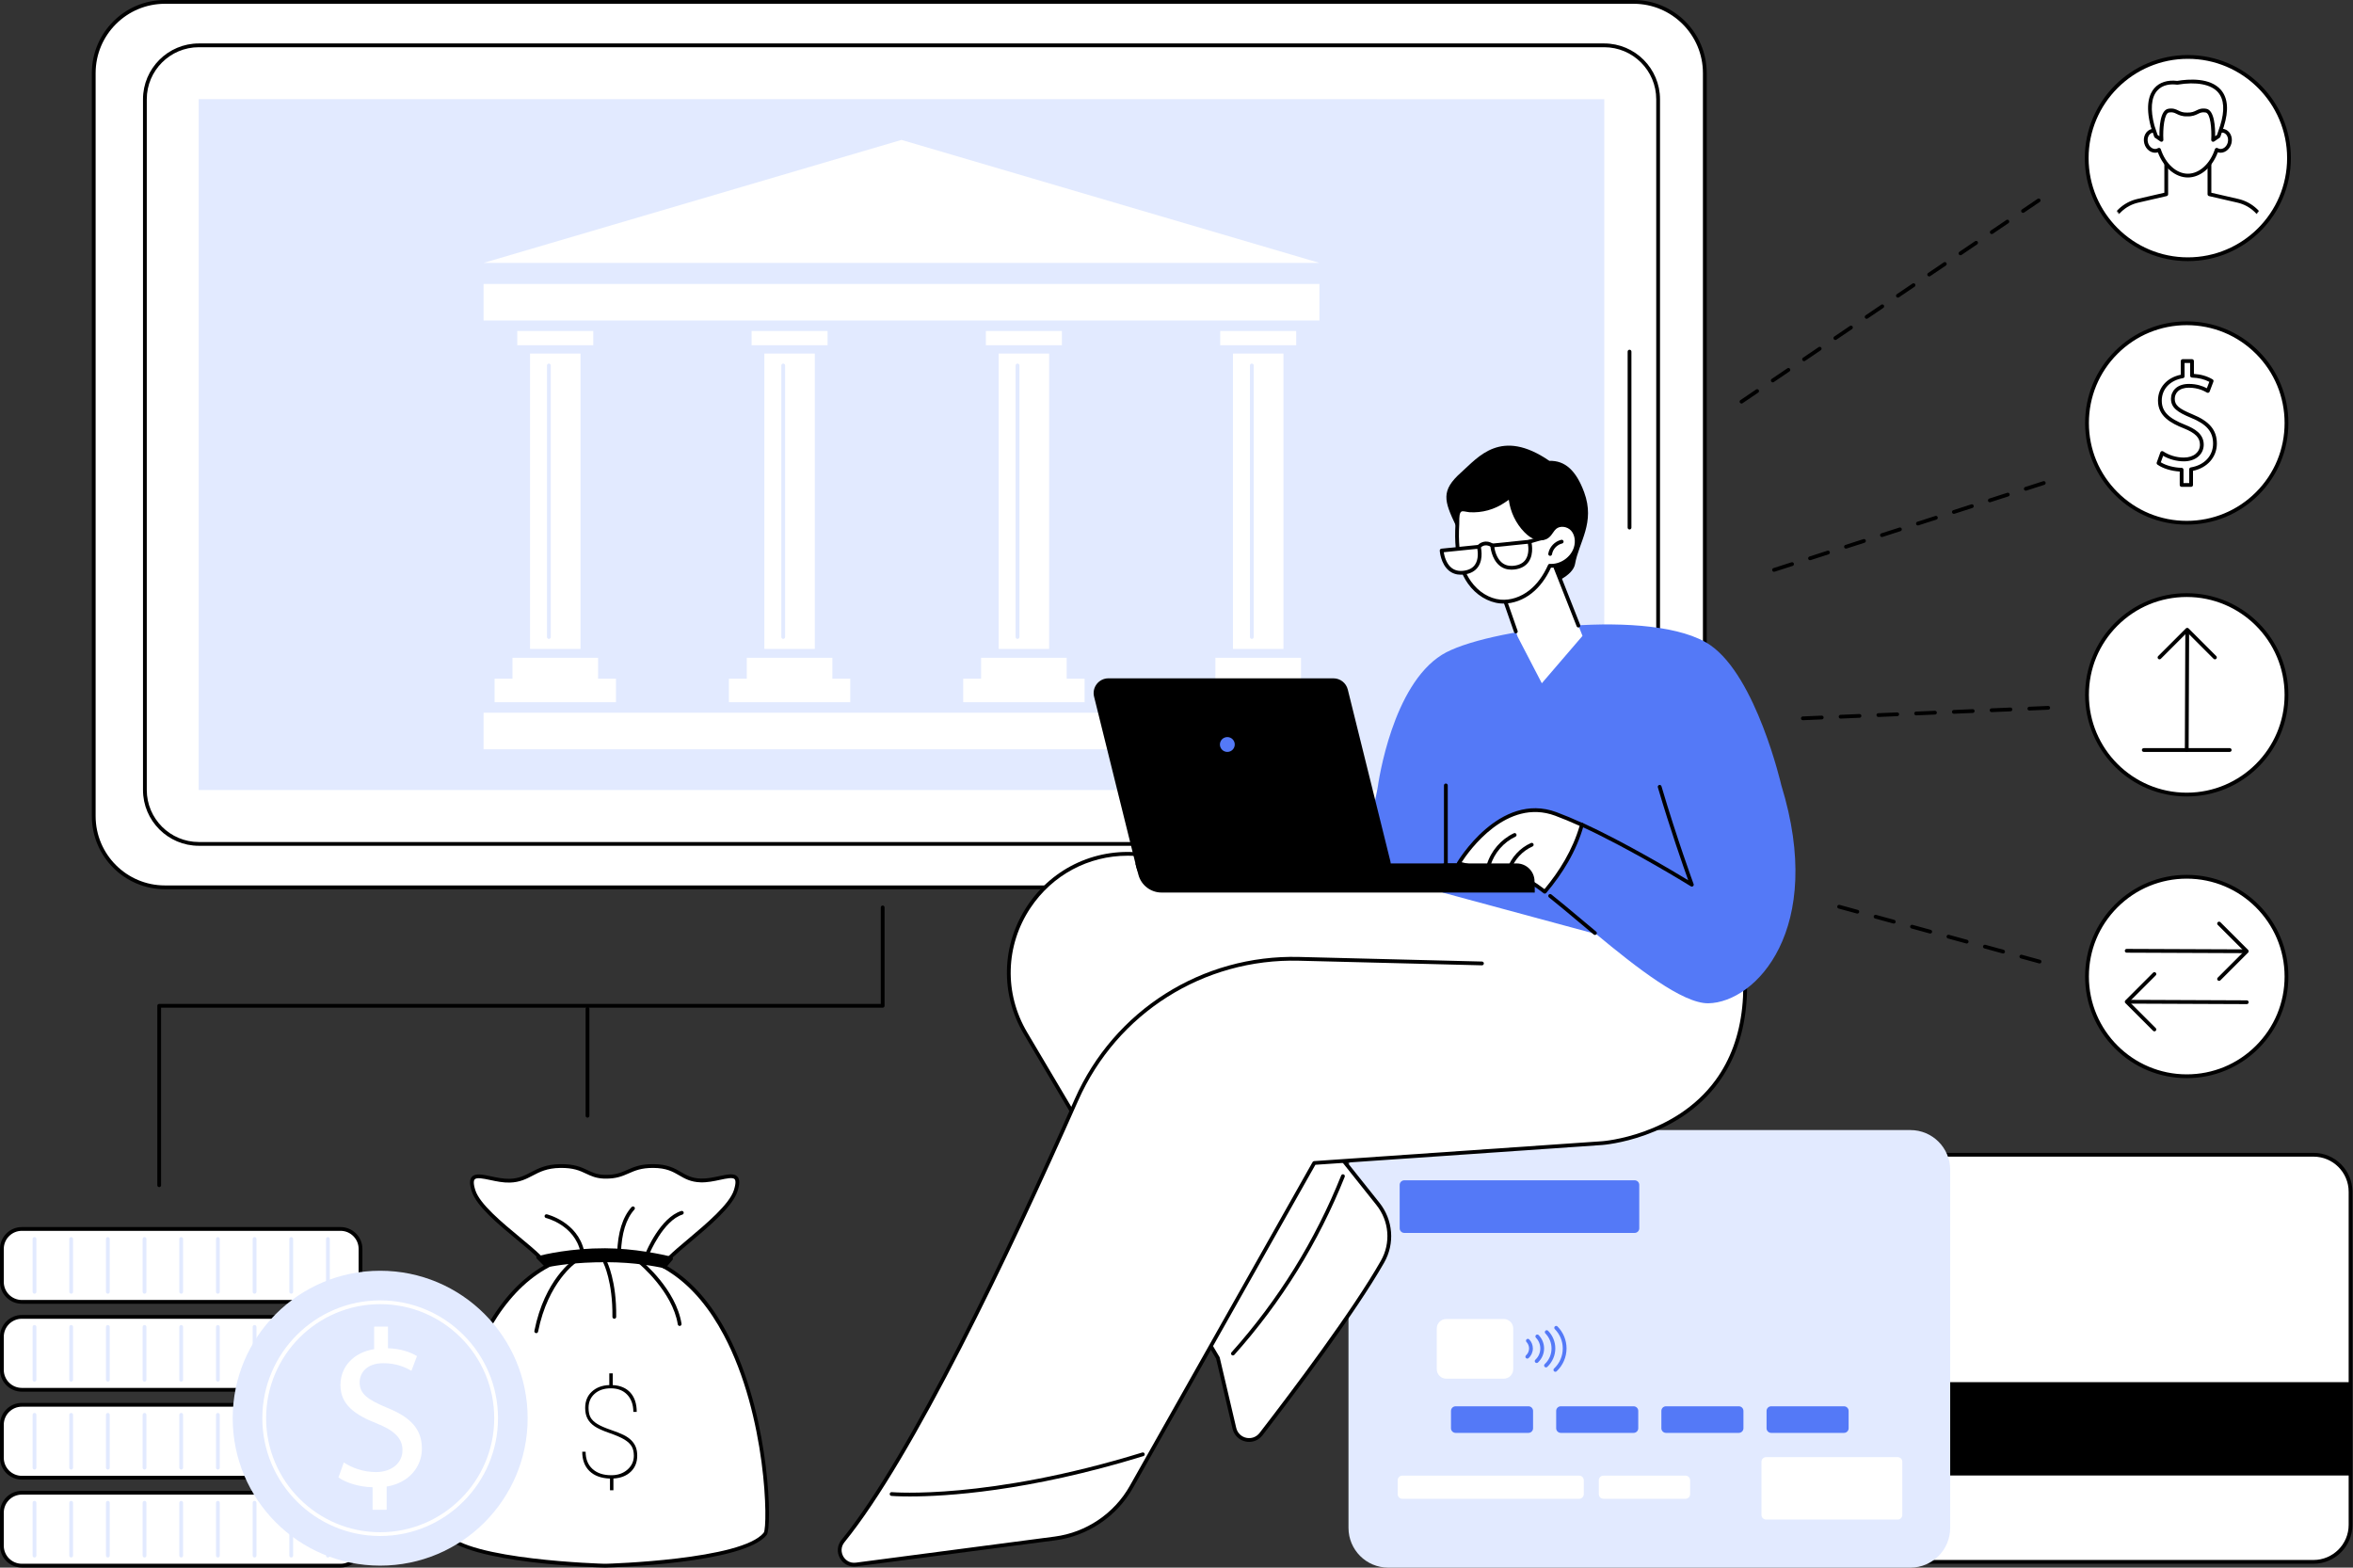 <svg width="2376" height="1583" viewBox="0 0 2376 1583" fill="none" xmlns="http://www.w3.org/2000/svg">
<rect x="0" y="0" width="2376" height="1583" fill="#333333" stroke="none"/>
<path d="M94.657 73.778V824.155C94.657 863.687 127 896.03 166.53 896.03H1649.61C1689.14 896.03 1721.48 863.687 1721.48 824.155V73.778C1721.48 34.247 1689.14 1.912 1649.61 1.912H166.53C127 1.912 94.657 34.247 94.657 73.778Z" fill="white"/>
<path d="M166.531 3.815C127.951 3.815 96.565 35.198 96.565 73.778V824.155C96.565 862.735 127.951 894.118 166.531 894.118H1649.61C1688.19 894.118 1719.57 862.735 1719.57 824.155V73.778C1719.57 35.198 1688.19 3.815 1649.61 3.815H166.531ZM1649.61 897.933H166.531C125.847 897.933 92.75 864.837 92.75 824.155V73.778C92.75 33.096 125.847 -4.24e-05 166.531 -4.24e-05H1649.61C1690.29 -4.24e-05 1723.39 33.096 1723.39 73.778V824.155C1723.39 864.837 1690.29 897.933 1649.61 897.933Z" fill="black"/>
<path d="M146.302 100.231V797.702C146.302 827.658 170.811 852.164 200.767 852.164H1619.86C1649.82 852.164 1674.33 827.658 1674.33 797.702V100.231C1674.33 70.275 1649.82 45.769 1619.86 45.769H200.767C170.811 45.769 146.302 70.275 146.302 100.231Z" fill="white"/>
<path d="M200.767 47.68C171.787 47.68 148.209 71.252 148.209 100.231V797.702C148.209 826.681 171.787 850.261 200.767 850.261H1619.86C1648.84 850.261 1672.42 826.681 1672.42 797.702V100.231C1672.42 71.252 1648.84 47.68 1619.86 47.68H200.767ZM1619.86 854.076H200.767C169.683 854.076 144.395 828.783 144.395 797.702V100.231C144.395 69.15 169.683 43.866 200.767 43.866H1619.86C1650.95 43.866 1676.23 69.15 1676.23 100.231V797.702C1676.23 828.783 1650.95 854.076 1619.86 854.076Z" fill="black"/>
<path d="M200.767 797.789C200.812 797.789 200.684 797.659 200.646 797.581L200.68 100.231C200.68 100.239 200.684 100.248 200.689 100.248C200.72 100.248 200.823 100.144 200.888 100.118L1619.86 100.144C1619.82 100.153 1619.95 100.283 1619.98 100.352L1619.95 797.702C1619.95 797.694 1619.95 797.694 1619.94 797.694C1619.92 797.694 1619.85 797.746 1619.8 797.789H200.767Z" fill="#E2EAFF"/>
<path d="M586.187 655.267H535.204V357.04H586.187V655.267Z" fill="white"/>
<path d="M603.911 685.37V664.22H517.481V685.37H499.419V709.097H621.973V685.37H603.911Z" fill="white"/>
<path d="M554.25 645.155C553.197 645.155 552.342 644.307 552.342 643.252V369.055C552.342 368.009 553.197 367.152 554.25 367.152C555.303 367.152 556.158 368.009 556.158 369.055V643.252C556.158 644.307 555.303 645.155 554.25 645.155Z" fill="#E2EAFF"/>
<path d="M599.067 348.632H522.323V334.247H599.067V348.632Z" fill="white"/>
<path d="M822.789 655.267H771.813V357.04H822.789V655.267Z" fill="white"/>
<path d="M840.513 685.37V664.22H754.088V685.37H736.027V709.097H858.575V685.37H840.513Z" fill="white"/>
<path d="M790.852 645.155C789.805 645.155 788.949 644.307 788.949 643.252V369.055C788.949 368.009 789.805 367.152 790.852 367.152C791.907 367.152 792.764 368.009 792.764 369.055V643.252C792.764 644.307 791.907 645.155 790.852 645.155Z" fill="#E2EAFF"/>
<path d="M835.669 348.632H758.932V334.247H835.669V348.632Z" fill="white"/>
<path d="M1059.4 655.267H1008.42V357.04H1059.4V655.267Z" fill="white"/>
<path d="M1077.12 685.37V664.22H990.691V685.37H972.629V709.097H1095.19V685.37H1077.12Z" fill="white"/>
<path d="M1027.46 645.155C1026.41 645.155 1025.55 644.307 1025.55 643.252V369.055C1025.55 368.009 1026.41 367.152 1027.46 367.152C1028.52 367.152 1029.37 368.009 1029.37 369.055V643.252C1029.37 644.307 1028.52 645.155 1027.46 645.155Z" fill="#E2EAFF"/>
<path d="M1072.28 348.632H995.535V334.247H1072.28V348.632Z" fill="white"/>
<path d="M1296 655.267H1245.03V357.04H1296V655.267Z" fill="white"/>
<path d="M1313.73 685.37V664.22H1227.3V685.37H1209.24V709.097H1331.79V685.37H1313.73Z" fill="white"/>
<path d="M1264.07 645.155C1263.01 645.155 1262.16 644.307 1262.16 643.252V369.055C1262.16 368.009 1263.01 367.152 1264.07 367.152C1265.12 367.152 1265.98 368.009 1265.98 369.055V643.252C1265.98 644.307 1265.12 645.155 1264.07 645.155Z" fill="#E2EAFF"/>
<path d="M1308.88 348.632H1232.14V334.247H1308.88V348.632Z" fill="white"/>
<path d="M1332.33 323.633H488.293V286.713H1332.33V323.633Z" fill="white"/>
<path d="M1332.33 756.631H488.293V719.711H1332.33V756.631Z" fill="white"/>
<path d="M910.312 141.268L488.293 265.477H1332.33L910.312 141.268Z" fill="white"/>
<path d="M1645.46 534.665C1644.41 534.665 1643.55 533.808 1643.55 532.753V355.059C1643.55 354.004 1644.41 353.147 1645.46 353.147C1646.52 353.147 1647.37 354.004 1647.37 355.059V532.753C1647.37 533.808 1646.52 534.665 1645.46 534.665Z" fill="black"/>
<path d="M1808.27 1539.8V1203.44C1808.27 1182.8 1825 1166.07 1845.64 1166.07H2336.15C2356.79 1166.07 2373.52 1182.8 2373.52 1203.44V1539.8C2373.52 1560.44 2356.79 1577.17 2336.15 1577.17H1845.64C1825 1577.17 1808.27 1560.44 1808.27 1539.8Z" fill="white"/>
<path d="M1845.64 1167.98C1826.09 1167.98 1810.17 1183.89 1810.17 1203.44V1539.8C1810.17 1559.35 1826.09 1575.26 1845.64 1575.26H2336.15C2355.71 1575.26 2371.62 1559.35 2371.62 1539.8V1203.44C2371.62 1183.89 2355.71 1167.98 2336.15 1167.98H1845.64ZM2336.15 1579.07H1845.64C1823.98 1579.07 1806.36 1561.45 1806.36 1539.8V1203.44C1806.36 1181.78 1823.98 1164.16 1845.64 1164.16H2336.15C2357.81 1164.16 2375.43 1181.78 2375.43 1203.44V1539.8C2375.43 1561.45 2357.81 1579.07 2336.15 1579.07Z" fill="black"/>
<path d="M1808.27 1395.7V1489.95H2373.52V1395.7H1808.27Z" fill="black"/>
<path d="M1361.68 1542.83V1181.31C1361.68 1159.12 1379.67 1141.14 1401.86 1141.14H1929.08C1951.27 1141.14 1969.25 1159.12 1969.25 1181.31V1542.83C1969.25 1565.02 1951.27 1583 1929.08 1583H1401.86C1379.67 1583 1361.68 1565.02 1361.68 1542.83Z" fill="#E2EAFF"/>
<path d="M1916.25 1534.44H1783.35C1780.77 1534.44 1778.69 1532.35 1778.69 1529.78V1476.09C1778.69 1473.51 1780.77 1471.43 1783.35 1471.43H1916.25C1918.82 1471.43 1920.91 1473.51 1920.91 1476.09V1529.78C1920.91 1532.35 1918.82 1534.44 1916.25 1534.44Z" fill="white"/>
<path d="M1650.63 1245H1418.01C1415.45 1245 1413.36 1242.91 1413.36 1240.34V1196.52C1413.36 1193.95 1415.45 1191.87 1418.01 1191.87H1650.63C1653.21 1191.87 1655.29 1193.95 1655.29 1196.52V1240.34C1655.29 1242.91 1653.21 1245 1650.63 1245Z" fill="#5479F7"/>
<path d="M1518.44 1392.19H1460.39C1455.11 1392.19 1450.82 1387.91 1450.82 1382.62V1341.51C1450.82 1336.23 1455.11 1331.94 1460.39 1331.94H1518.44C1523.74 1331.94 1528.02 1336.23 1528.02 1341.51V1382.62C1528.02 1387.91 1523.74 1392.19 1518.44 1392.19Z" fill="white"/>
<path d="M1570.55 1385.24C1570.04 1385.24 1569.53 1385.04 1569.16 1384.64C1568.44 1383.87 1568.48 1382.67 1569.24 1381.94C1574.91 1376.61 1578.03 1369.41 1578.03 1361.67C1578.03 1354.32 1575.18 1347.39 1570.02 1342.14C1569.27 1341.39 1569.28 1340.18 1570.03 1339.44C1570.79 1338.7 1572 1338.71 1572.73 1339.46C1578.61 1345.43 1581.85 1353.32 1581.85 1361.67C1581.85 1370.34 1578.21 1378.75 1571.86 1384.73C1571.49 1385.07 1571.02 1385.24 1570.55 1385.24Z" fill="#5479F7"/>
<path d="M1561.11 1380.8C1560.6 1380.8 1560.09 1380.6 1559.71 1380.19C1559 1379.43 1559.04 1378.22 1559.81 1377.5C1564.25 1373.34 1566.69 1367.72 1566.69 1361.67C1566.69 1355.97 1564.49 1350.58 1560.48 1346.49C1559.75 1345.74 1559.76 1344.53 1560.51 1343.79C1561.26 1343.06 1562.47 1343.07 1563.21 1343.82C1567.91 1348.63 1570.51 1354.97 1570.51 1361.67C1570.51 1368.68 1567.56 1375.46 1562.41 1380.29C1562.04 1380.64 1561.57 1380.8 1561.11 1380.8Z" fill="#5479F7"/>
<path d="M1551.67 1376.36C1551.16 1376.36 1550.65 1376.15 1550.27 1375.75C1549.55 1374.98 1549.6 1373.78 1550.37 1373.06C1553.59 1370.06 1555.36 1366.02 1555.36 1361.67C1555.36 1357.61 1553.8 1353.77 1550.96 1350.84C1550.22 1350.08 1550.24 1348.87 1550.99 1348.14C1551.75 1347.4 1552.96 1347.43 1553.69 1348.18C1557.23 1351.82 1559.18 1356.61 1559.18 1361.67C1559.18 1367.01 1556.92 1372.18 1552.97 1375.85C1552.6 1376.19 1552.14 1376.36 1551.67 1376.36Z" fill="#5479F7"/>
<path d="M1542.23 1371.93C1541.71 1371.93 1541.2 1371.73 1540.82 1371.31C1540.11 1370.53 1540.17 1369.33 1540.94 1368.62C1542.91 1366.83 1544.03 1364.29 1544.03 1361.67C1544.03 1359.24 1543.11 1356.93 1541.42 1355.17C1540.69 1354.41 1540.72 1353.21 1541.48 1352.48C1542.24 1351.74 1543.45 1351.78 1544.18 1352.54C1546.54 1355.01 1547.85 1358.26 1547.85 1361.67C1547.85 1365.37 1546.27 1368.92 1543.52 1371.43C1543.16 1371.77 1542.69 1371.93 1542.23 1371.93Z" fill="#5479F7"/>
<path d="M1594.61 1513.45H1416.01C1413.43 1513.45 1411.34 1511.37 1411.34 1508.79V1494.76C1411.34 1492.19 1413.43 1490.1 1416.01 1490.1H1594.61C1597.18 1490.1 1599.26 1492.19 1599.26 1494.76V1508.79C1599.26 1511.37 1597.18 1513.45 1594.61 1513.45Z" fill="white"/>
<path d="M1701.99 1513.45H1619.09C1616.52 1513.45 1614.44 1511.37 1614.44 1508.79V1494.76C1614.44 1492.19 1616.52 1490.1 1619.09 1490.1H1701.99C1704.56 1490.1 1706.65 1492.19 1706.65 1494.76V1508.79C1706.65 1511.37 1704.56 1513.45 1701.99 1513.45Z" fill="white"/>
<path d="M1543.39 1446.92H1469.84C1467.27 1446.92 1465.18 1444.84 1465.18 1442.26V1424.73C1465.18 1422.16 1467.27 1420.07 1469.84 1420.07H1543.39C1545.97 1420.07 1548.05 1422.16 1548.05 1424.73V1442.26C1548.05 1444.84 1545.97 1446.92 1543.39 1446.92Z" fill="#5479F7"/>
<path d="M1649.61 1446.92H1576.05C1573.48 1446.92 1571.39 1444.84 1571.39 1442.26V1424.73C1571.39 1422.16 1573.48 1420.07 1576.05 1420.07H1649.61C1652.18 1420.07 1654.26 1422.16 1654.26 1424.73V1442.26C1654.26 1444.84 1652.18 1446.92 1649.61 1446.92Z" fill="#5479F7"/>
<path d="M1755.82 1446.92H1682.26C1679.69 1446.92 1677.61 1444.84 1677.61 1442.26V1424.73C1677.61 1422.16 1679.69 1420.07 1682.26 1420.07H1755.82C1758.39 1420.07 1760.48 1422.16 1760.48 1424.73V1442.26C1760.48 1444.84 1758.39 1446.92 1755.82 1446.92Z" fill="#5479F7"/>
<path d="M1862.03 1446.92H1788.48C1785.91 1446.92 1783.83 1444.84 1783.83 1442.26V1424.73C1783.83 1422.16 1785.91 1420.07 1788.48 1420.07H1862.03C1864.61 1420.07 1866.69 1422.16 1866.69 1424.73V1442.26C1866.69 1444.84 1864.61 1446.92 1862.03 1446.92Z" fill="#5479F7"/>
<path d="M609.828 1263.8C450.756 1265.74 441.377 1538.53 449.334 1548.74C471.643 1577.35 609.828 1580.98 609.828 1580.98H612.267C612.267 1580.98 750.455 1577.35 772.764 1548.74C780.723 1538.53 771.337 1265.74 612.267 1263.8H609.828Z" fill="white"/>
<path d="M609.845 1265.71C559.776 1266.32 519.855 1294.1 491.182 1348.26C447.675 1430.44 446.647 1541.24 450.85 1547.59C472.345 1575.15 608.513 1579.04 609.88 1579.07H612.267C613.582 1579.04 749.755 1575.15 771.259 1547.57C775.446 1541.24 774.416 1430.44 730.914 1348.26C702.239 1294.09 662.309 1266.32 612.241 1265.71H609.845ZM609.828 1582.89C604.101 1582.74 470.432 1578.9 447.83 1549.91C442.433 1542.99 444.169 1436.78 483.224 1355.57C512.792 1294.07 555.382 1262.56 609.81 1261.89C609.819 1261.89 609.828 1261.89 609.828 1261.89H612.267C666.712 1262.56 709.306 1294.07 738.873 1355.57C777.929 1436.78 779.659 1542.99 774.269 1549.91C751.658 1578.9 617.994 1582.74 612.31 1582.89H609.828Z" fill="black"/>
<path d="M640.043 1470.03C640.043 1466.2 639.317 1463.05 637.863 1460.55C636.41 1458.06 633.962 1455.75 630.519 1453.65C627.068 1451.55 621.964 1449.34 615.217 1447C608.47 1444.66 603.496 1442.4 600.295 1440.19C597.103 1437.98 594.733 1435.41 593.202 1432.46C591.671 1429.52 590.901 1425.95 590.901 1421.74C590.901 1414.88 593.15 1409.38 597.648 1405.25C602.146 1401.1 608.02 1398.9 615.252 1398.65V1386.85H618.72V1398.65C626.454 1399.07 632.431 1401.65 636.635 1406.38C640.839 1411.11 642.941 1417.55 642.941 1425.71H639.533C639.533 1418.57 637.509 1412.81 633.452 1408.45C629.386 1404.1 623.85 1401.93 616.826 1401.93C610.009 1401.93 604.56 1403.76 600.46 1407.42C596.359 1411.08 594.309 1415.81 594.309 1421.61C594.309 1425.74 594.993 1428.99 596.359 1431.39C597.726 1433.78 599.992 1435.96 603.167 1437.92C606.342 1439.87 610.814 1441.84 616.575 1443.82C622.336 1445.79 626.748 1447.55 629.819 1449.08C632.889 1450.62 635.433 1452.4 637.457 1454.41C639.472 1456.43 640.977 1458.69 641.964 1461.16C642.95 1463.64 643.451 1466.57 643.451 1469.93C643.451 1476.62 641.272 1482.03 636.92 1486.18C632.569 1490.32 626.73 1492.6 619.412 1493.02V1504.88H615.944V1493.08C607.025 1492.74 600.131 1490.22 595.252 1485.49C590.373 1480.75 587.934 1474.24 587.934 1465.96H591.342C591.342 1473.38 593.669 1479.19 598.314 1483.38C602.959 1487.58 609.274 1489.68 617.267 1489.68C623.867 1489.68 629.317 1487.79 633.607 1484.01C637.898 1480.23 640.043 1475.57 640.043 1470.03Z" fill="black"/>
<path d="M551.617 1278.7C548.852 1265.42 486.22 1227.91 478.137 1202.37C470.053 1176.83 494.17 1192.91 514.863 1192.27C535.556 1191.62 539.713 1177.81 565.705 1177.46C590.633 1177.13 592.415 1187.58 610.009 1188.26H611.082C632.915 1188.75 635.19 1177.33 659.671 1177.45C685.665 1177.58 686.867 1191.38 707.567 1192.02C728.259 1192.67 750.966 1176.83 742.886 1202.37C734.807 1227.91 671.435 1267.68 669.947 1278.7H551.617Z" fill="white"/>
<path d="M551.614 1280.6C550.729 1280.6 549.936 1279.99 549.748 1279.09C548.689 1273.99 535.935 1263.42 522.432 1252.24C503.045 1236.18 481.07 1217.97 476.317 1202.94C474.018 1195.68 474.077 1191.04 476.503 1188.37C480.012 1184.5 486.975 1185.98 495.794 1187.86C501.756 1189.12 508.512 1190.55 514.803 1190.36C524.031 1190.07 529.875 1187.01 536.062 1183.76C543.238 1180.01 551.372 1175.75 565.679 1175.55C580.002 1175.34 587.121 1178.71 593.384 1181.67C598.375 1184.03 602.691 1186.06 610.087 1186.36H611.082C621.402 1186.58 627.163 1184.07 633.253 1181.4C639.913 1178.49 646.739 1175.44 659.679 1175.55C674.082 1175.62 681.383 1179.87 687.819 1183.63C693.294 1186.82 698.467 1189.83 707.628 1190.11C713.917 1190.3 720.517 1188.9 726.338 1187.66C734.677 1185.87 741.269 1184.46 744.634 1188.17C747.073 1190.85 747.09 1195.41 744.703 1202.94C739.841 1218.3 716.114 1238.27 697.04 1254.31C684.903 1264.51 672.361 1275.07 671.833 1278.95C671.695 1280 670.726 1280.72 669.688 1280.59C668.65 1280.45 667.914 1279.49 668.053 1278.44C668.745 1273.35 678.104 1265.25 694.583 1251.38C713.276 1235.67 736.537 1216.1 741.07 1201.79C743.371 1194.52 742.748 1191.76 741.814 1190.74C739.928 1188.66 733.708 1189.98 727.134 1191.39C721.105 1192.68 714.28 1194.14 707.507 1193.93C697.386 1193.62 691.547 1190.21 685.898 1186.92C679.575 1183.24 673.035 1179.42 659.662 1179.36C647.526 1179.28 641.081 1182.15 634.784 1184.9C628.582 1187.61 622.146 1190.39 611.039 1190.17H610.009C601.766 1189.85 596.904 1187.55 591.757 1185.12C585.572 1182.21 579.223 1179.19 565.73 1179.37C552.336 1179.55 544.962 1183.41 537.832 1187.15C531.536 1190.44 525.026 1193.86 514.922 1194.17C508.156 1194.39 501.173 1192.9 495 1191.58C487.99 1190.1 481.365 1188.69 479.328 1190.94C478.377 1191.98 477.715 1194.72 479.955 1201.79C484.369 1215.74 506.824 1234.35 524.866 1249.3C541.783 1263.32 552.215 1272.22 553.483 1278.31C553.699 1279.34 553.037 1280.35 552.004 1280.57C551.874 1280.6 551.743 1280.6 551.614 1280.6Z" fill="black"/>
<path d="M548.893 1277.9C550.145 1279.15 551.919 1279.72 553.663 1279.41C560.605 1278.2 580.036 1274.5 612.587 1274.57C641.341 1274.63 661.928 1278.91 669.065 1280.27C670.726 1280.58 672.412 1280 673.528 1278.74L678.995 1272.3C680.016 1271.14 679.445 1269.32 677.949 1268.97C668.555 1266.72 640.233 1260.56 611.047 1260.5C576.403 1260.42 549.893 1266.66 542.425 1268.61C541.472 1268.87 541.159 1270.05 541.855 1270.74L548.893 1277.9Z" fill="black"/>
<path d="M653.97 1267.33C653.728 1267.33 653.486 1267.29 653.252 1267.19C652.275 1266.79 651.807 1265.67 652.205 1264.7C652.794 1263.27 666.85 1229.52 687.914 1222.85C688.917 1222.54 689.99 1223.1 690.31 1224.1C690.621 1225.1 690.068 1226.18 689.064 1226.5C669.688 1232.62 655.873 1265.81 655.735 1266.15C655.432 1266.88 654.723 1267.33 653.97 1267.33Z" fill="black"/>
<path d="M588.012 1265.71C587.138 1265.71 586.351 1265.1 586.152 1264.22C580.019 1236.93 551.654 1230 551.368 1229.93C550.342 1229.69 549.705 1228.67 549.944 1227.64C550.183 1226.61 551.213 1225.98 552.236 1226.22C552.546 1226.29 583.228 1233.78 589.872 1263.38C590.105 1264.41 589.465 1265.43 588.436 1265.66C588.288 1265.69 588.15 1265.71 588.012 1265.71Z" fill="black"/>
<path d="M625.122 1267.33C625.096 1267.33 625.078 1267.33 625.061 1267.33C624.006 1267.3 623.175 1266.43 623.21 1265.37C623.807 1244.58 628.703 1228.94 637.76 1218.88C638.469 1218.1 639.671 1218.03 640.458 1218.74C641.237 1219.44 641.306 1220.64 640.597 1221.43C632.163 1230.8 627.596 1245.62 627.025 1265.48C626.99 1266.51 626.142 1267.33 625.122 1267.33Z" fill="black"/>
<path d="M686.305 1338.94C685.379 1338.94 684.575 1338.28 684.419 1337.33C679.108 1304.19 645.588 1276.37 645.251 1276.1C644.429 1275.43 644.316 1274.23 644.983 1273.42C645.649 1272.6 646.851 1272.48 647.664 1273.15C649.091 1274.32 682.646 1302.14 688.191 1336.73C688.355 1337.77 687.646 1338.75 686.608 1338.92C686.504 1338.93 686.4 1338.94 686.305 1338.94Z" fill="black"/>
<path d="M620.321 1331.67C620.312 1331.67 620.303 1331.67 620.295 1331.67C619.239 1331.65 618.4 1330.78 618.409 1329.74C618.859 1294.4 609.447 1275.62 609.352 1275.43C608.868 1274.5 609.24 1273.35 610.174 1272.87C611.117 1272.39 612.267 1272.76 612.743 1273.69C613.15 1274.49 622.682 1293.51 622.224 1329.78C622.215 1330.83 621.359 1331.67 620.321 1331.67Z" fill="black"/>
<path d="M541.48 1346.22C541.357 1346.22 541.232 1346.2 541.106 1346.18C540.073 1345.97 539.402 1344.97 539.607 1343.93C549.969 1291.86 578.635 1272.46 579.855 1271.66C580.737 1271.09 581.913 1271.33 582.493 1272.2C583.073 1273.09 582.83 1274.27 581.948 1274.85C581.671 1275.03 553.377 1294.28 543.35 1344.68C543.169 1345.58 542.371 1346.22 541.48 1346.22Z" fill="black"/>
<path d="M343.916 1314.63H22.031C10.917 1314.63 1.907 1305.61 1.907 1294.5V1261.12C1.907 1250.01 10.917 1240.99 22.031 1240.99H343.916C355.029 1240.99 364.039 1250.01 364.039 1261.12V1294.5C364.039 1305.61 355.029 1314.63 343.916 1314.63Z" fill="white"/>
<path d="M22.03 1242.91C11.987 1242.91 3.816 1251.08 3.816 1261.12V1294.5C3.816 1304.55 11.987 1312.71 22.03 1312.71H343.916C353.96 1312.71 362.131 1304.55 362.131 1294.5V1261.12C362.131 1251.08 353.96 1242.91 343.916 1242.91H22.03ZM343.916 1316.53H22.03C9.883 1316.53 0 1306.65 0 1294.5V1261.12C0 1248.97 9.883 1239.09 22.03 1239.09H343.916C356.064 1239.09 365.946 1248.97 365.946 1261.12V1294.5C365.946 1306.65 356.064 1316.53 343.916 1316.53Z" fill="black"/>
<path d="M34.831 1306.4C33.778 1306.4 32.924 1305.55 32.924 1304.5V1251.12C32.924 1250.08 33.778 1249.22 34.831 1249.22C35.885 1249.22 36.739 1250.08 36.739 1251.12V1304.5C36.739 1305.55 35.885 1306.4 34.831 1306.4Z" fill="#E2EAFF"/>
<path d="M71.867 1306.4C70.814 1306.4 69.959 1305.55 69.959 1304.5V1251.12C69.959 1250.08 70.814 1249.22 71.867 1249.22C72.92 1249.22 73.775 1250.08 73.775 1251.12V1304.5C73.775 1305.55 72.92 1306.4 71.867 1306.4Z" fill="#E2EAFF"/>
<path d="M108.903 1306.4C107.849 1306.4 106.995 1305.55 106.995 1304.5V1251.12C106.995 1250.08 107.849 1249.22 108.903 1249.22C109.956 1249.22 110.81 1250.08 110.81 1251.12V1304.5C110.81 1305.55 109.956 1306.4 108.903 1306.4Z" fill="#E2EAFF"/>
<path d="M145.937 1306.4C144.883 1306.4 144.03 1305.55 144.03 1304.5V1251.12C144.03 1250.08 144.883 1249.22 145.937 1249.22C146.991 1249.22 147.845 1250.08 147.845 1251.12V1304.5C147.845 1305.55 146.991 1306.4 145.937 1306.4Z" fill="#E2EAFF"/>
<path d="M182.972 1306.4C181.92 1306.4 181.065 1305.55 181.065 1304.5V1251.12C181.065 1250.08 181.92 1249.22 182.972 1249.22C184.026 1249.22 184.881 1250.08 184.881 1251.12V1304.5C184.881 1305.55 184.026 1306.4 182.972 1306.4Z" fill="#E2EAFF"/>
<path d="M220.008 1306.4C218.955 1306.4 218.101 1305.55 218.101 1304.5V1251.12C218.101 1250.08 218.955 1249.22 220.008 1249.22C221.062 1249.22 221.916 1250.08 221.916 1251.12V1304.5C221.916 1305.55 221.062 1306.4 220.008 1306.4Z" fill="#E2EAFF"/>
<path d="M257.044 1306.4C255.991 1306.4 255.136 1305.55 255.136 1304.5V1251.12C255.136 1250.08 255.991 1249.22 257.044 1249.22C258.097 1249.22 258.951 1250.08 258.951 1251.12V1304.5C258.951 1305.55 258.097 1306.4 257.044 1306.4Z" fill="#E2EAFF"/>
<path d="M294.079 1306.4C293.025 1306.4 292.171 1305.55 292.171 1304.5V1251.12C292.171 1250.08 293.025 1249.22 294.079 1249.22C295.133 1249.22 295.986 1250.08 295.986 1251.12V1304.5C295.986 1305.55 295.133 1306.4 294.079 1306.4Z" fill="#E2EAFF"/>
<path d="M331.114 1306.4C330.062 1306.4 329.207 1305.55 329.207 1304.5V1251.12C329.207 1250.08 330.062 1249.22 331.114 1249.22C332.168 1249.22 333.022 1250.08 333.022 1251.12V1304.5C333.022 1305.55 332.168 1306.4 331.114 1306.4Z" fill="#E2EAFF"/>
<path d="M343.916 1403.41H22.031C10.917 1403.41 1.907 1394.4 1.907 1383.28V1349.91C1.907 1338.79 10.918 1329.78 22.031 1329.78H343.916C355.029 1329.78 364.039 1338.79 364.039 1349.91V1383.28C364.039 1394.4 355.03 1403.41 343.916 1403.41Z" fill="white"/>
<path d="M22.03 1331.69C11.987 1331.69 3.816 1339.86 3.816 1349.91V1383.28C3.816 1393.33 11.987 1401.5 22.03 1401.5H343.916C353.96 1401.5 362.131 1393.33 362.131 1383.28V1349.91C362.131 1339.86 353.96 1331.69 343.916 1331.69H22.03ZM343.916 1405.31H22.03C9.883 1405.31 0 1395.44 0 1383.28V1349.91C0 1337.76 9.883 1327.88 22.03 1327.88H343.916C356.064 1327.88 365.946 1337.76 365.946 1349.91V1383.28C365.946 1395.44 356.064 1405.31 343.916 1405.31Z" fill="black"/>
<path d="M34.831 1395.19C33.778 1395.19 32.924 1394.33 32.924 1393.28V1339.91C32.924 1338.85 33.778 1338.01 34.831 1338.01C35.885 1338.01 36.739 1338.85 36.739 1339.91V1393.28C36.739 1394.33 35.885 1395.19 34.831 1395.19Z" fill="#E2EAFF"/>
<path d="M71.867 1395.19C70.814 1395.19 69.959 1394.33 69.959 1393.28V1339.91C69.959 1338.85 70.814 1338.01 71.867 1338.01C72.92 1338.01 73.775 1338.85 73.775 1339.91V1393.28C73.775 1394.33 72.92 1395.19 71.867 1395.19Z" fill="#E2EAFF"/>
<path d="M108.903 1395.19C107.849 1395.19 106.995 1394.33 106.995 1393.28V1339.91C106.995 1338.85 107.849 1338.01 108.903 1338.01C109.956 1338.01 110.81 1338.85 110.81 1339.91V1393.28C110.81 1394.33 109.956 1395.19 108.903 1395.19Z" fill="#E2EAFF"/>
<path d="M145.937 1395.19C144.883 1395.19 144.03 1394.33 144.03 1393.28V1339.91C144.03 1338.85 144.883 1338.01 145.937 1338.01C146.991 1338.01 147.845 1338.85 147.845 1339.91V1393.28C147.845 1394.33 146.991 1395.19 145.937 1395.19Z" fill="#E2EAFF"/>
<path d="M182.972 1395.19C181.92 1395.19 181.065 1394.33 181.065 1393.28V1339.91C181.065 1338.85 181.92 1338.01 182.972 1338.01C184.026 1338.01 184.881 1338.85 184.881 1339.91V1393.28C184.881 1394.33 184.026 1395.19 182.972 1395.19Z" fill="#E2EAFF"/>
<path d="M220.008 1395.19C218.955 1395.19 218.101 1394.33 218.101 1393.28V1339.91C218.101 1338.85 218.955 1338.01 220.008 1338.01C221.062 1338.01 221.916 1338.85 221.916 1339.91V1393.28C221.916 1394.33 221.062 1395.19 220.008 1395.19Z" fill="#E2EAFF"/>
<path d="M257.044 1395.19C255.991 1395.19 255.136 1394.33 255.136 1393.28V1339.91C255.136 1338.85 255.991 1338.01 257.044 1338.01C258.097 1338.01 258.951 1338.85 258.951 1339.91V1393.28C258.951 1394.33 258.097 1395.19 257.044 1395.19Z" fill="#E2EAFF"/>
<path d="M294.079 1395.19C293.025 1395.19 292.171 1394.33 292.171 1393.28V1339.91C292.171 1338.85 293.025 1338.01 294.079 1338.01C295.133 1338.01 295.986 1338.85 295.986 1339.91V1393.28C295.986 1394.33 295.133 1395.19 294.079 1395.19Z" fill="#E2EAFF"/>
<path d="M331.114 1395.19C330.062 1395.19 329.207 1394.33 329.207 1393.28V1339.91C329.207 1338.85 330.062 1338.01 331.114 1338.01C332.168 1338.01 333.022 1338.85 333.022 1339.91V1393.28C333.022 1394.33 332.168 1395.19 331.114 1395.19Z" fill="#E2EAFF"/>
<path d="M343.916 1492.2H22.031C10.918 1492.2 1.907 1483.18 1.907 1472.07V1438.69C1.907 1427.58 10.918 1418.57 22.031 1418.57H343.916C355.029 1418.57 364.039 1427.58 364.039 1438.69V1472.07C364.039 1483.18 355.029 1492.2 343.916 1492.2Z" fill="white"/>
<path d="M22.03 1420.48C11.987 1420.48 3.816 1428.64 3.816 1438.69V1472.07C3.816 1482.12 11.987 1490.29 22.03 1490.29H343.916C353.96 1490.29 362.131 1482.12 362.131 1472.07V1438.69C362.131 1428.64 353.96 1420.48 343.916 1420.48H22.03ZM343.916 1494.1H22.03C9.883 1494.1 0 1484.22 0 1472.07V1438.69C0 1426.54 9.883 1416.66 22.03 1416.66H343.916C356.064 1416.66 365.946 1426.54 365.946 1438.69V1472.07C365.946 1484.22 356.064 1494.1 343.916 1494.1Z" fill="black"/>
<path d="M34.831 1483.97C33.778 1483.97 32.924 1483.12 32.924 1482.07V1428.7C32.924 1427.64 33.778 1426.79 34.831 1426.79C35.885 1426.79 36.739 1427.64 36.739 1428.7V1482.07C36.739 1483.12 35.885 1483.97 34.831 1483.97Z" fill="#E2EAFF"/>
<path d="M71.867 1483.97C70.814 1483.97 69.959 1483.12 69.959 1482.07V1428.7C69.959 1427.64 70.814 1426.79 71.867 1426.79C72.92 1426.79 73.775 1427.64 73.775 1428.7V1482.07C73.775 1483.12 72.92 1483.97 71.867 1483.97Z" fill="#E2EAFF"/>
<path d="M108.903 1483.97C107.849 1483.97 106.995 1483.12 106.995 1482.07V1428.7C106.995 1427.64 107.849 1426.79 108.903 1426.79C109.956 1426.79 110.81 1427.64 110.81 1428.7V1482.07C110.81 1483.12 109.956 1483.97 108.903 1483.97Z" fill="#E2EAFF"/>
<path d="M145.937 1483.97C144.883 1483.97 144.03 1483.12 144.03 1482.07V1428.7C144.03 1427.64 144.883 1426.79 145.937 1426.79C146.991 1426.79 147.845 1427.64 147.845 1428.7V1482.07C147.845 1483.12 146.991 1483.97 145.937 1483.97Z" fill="#E2EAFF"/>
<path d="M182.972 1483.97C181.92 1483.97 181.065 1483.12 181.065 1482.07V1428.7C181.065 1427.64 181.92 1426.79 182.972 1426.79C184.026 1426.79 184.881 1427.64 184.881 1428.7V1482.07C184.881 1483.12 184.026 1483.97 182.972 1483.97Z" fill="#E2EAFF"/>
<path d="M220.008 1483.97C218.955 1483.97 218.101 1483.12 218.101 1482.07V1428.7C218.101 1427.64 218.955 1426.79 220.008 1426.79C221.062 1426.79 221.916 1427.64 221.916 1428.7V1482.07C221.916 1483.12 221.062 1483.97 220.008 1483.97Z" fill="#E2EAFF"/>
<path d="M257.044 1483.97C255.991 1483.97 255.136 1483.12 255.136 1482.07V1428.7C255.136 1427.64 255.991 1426.79 257.044 1426.79C258.097 1426.79 258.951 1427.64 258.951 1428.7V1482.07C258.951 1483.12 258.097 1483.97 257.044 1483.97Z" fill="#E2EAFF"/>
<path d="M294.079 1483.97C293.025 1483.97 292.171 1483.12 292.171 1482.07V1428.7C292.171 1427.64 293.025 1426.79 294.079 1426.79C295.133 1426.79 295.986 1427.64 295.986 1428.7V1482.07C295.986 1483.12 295.133 1483.97 294.079 1483.97Z" fill="#E2EAFF"/>
<path d="M331.114 1483.97C330.062 1483.97 329.207 1483.12 329.207 1482.07V1428.7C329.207 1427.64 330.062 1426.79 331.114 1426.79C332.168 1426.79 333.022 1427.64 333.022 1428.7V1482.07C333.022 1483.12 332.168 1483.97 331.114 1483.97Z" fill="#E2EAFF"/>
<path d="M343.916 1580.98H22.031C10.917 1580.98 1.907 1571.97 1.907 1560.86V1527.47C1.907 1516.37 10.917 1507.35 22.031 1507.35H343.916C355.029 1507.35 364.039 1516.37 364.039 1527.47V1560.86C364.039 1571.97 355.029 1580.98 343.916 1580.98Z" fill="white"/>
<path d="M22.03 1509.26C11.987 1509.26 3.816 1517.43 3.816 1527.47V1560.86C3.816 1570.9 11.987 1579.07 22.03 1579.07H343.916C353.96 1579.07 362.131 1570.9 362.131 1560.86V1527.47C362.131 1517.43 353.96 1509.26 343.916 1509.26H22.03ZM343.916 1582.89H22.03C9.883 1582.89 0 1573.01 0 1560.86V1527.47C0 1515.33 9.883 1505.45 22.03 1505.45H343.916C356.064 1505.45 365.946 1515.33 365.946 1527.47V1560.86C365.946 1573.01 356.064 1582.89 343.916 1582.89Z" fill="black"/>
<path d="M34.831 1572.76C33.778 1572.76 32.924 1571.9 32.924 1570.85V1517.48C32.924 1516.43 33.778 1515.58 34.831 1515.58C35.885 1515.58 36.739 1516.43 36.739 1517.48V1570.85C36.739 1571.9 35.885 1572.76 34.831 1572.76Z" fill="#E2EAFF"/>
<path d="M71.867 1572.76C70.814 1572.76 69.959 1571.9 69.959 1570.85V1517.48C69.959 1516.43 70.814 1515.58 71.867 1515.58C72.92 1515.58 73.775 1516.43 73.775 1517.48V1570.85C73.775 1571.9 72.92 1572.76 71.867 1572.76Z" fill="#E2EAFF"/>
<path d="M108.903 1572.76C107.849 1572.76 106.995 1571.9 106.995 1570.85V1517.48C106.995 1516.43 107.849 1515.58 108.903 1515.58C109.956 1515.58 110.81 1516.43 110.81 1517.48V1570.85C110.81 1571.9 109.956 1572.76 108.903 1572.76Z" fill="#E2EAFF"/>
<path d="M145.937 1572.76C144.883 1572.76 144.03 1571.9 144.03 1570.85V1517.48C144.03 1516.43 144.883 1515.58 145.937 1515.58C146.991 1515.58 147.845 1516.43 147.845 1517.48V1570.85C147.845 1571.9 146.991 1572.76 145.937 1572.76Z" fill="#E2EAFF"/>
<path d="M182.972 1572.76C181.92 1572.76 181.065 1571.9 181.065 1570.85V1517.48C181.065 1516.43 181.92 1515.58 182.972 1515.58C184.026 1515.58 184.881 1516.43 184.881 1517.48V1570.85C184.881 1571.9 184.026 1572.76 182.972 1572.76Z" fill="#E2EAFF"/>
<path d="M220.008 1572.76C218.955 1572.76 218.101 1571.9 218.101 1570.85V1517.48C218.101 1516.43 218.955 1515.58 220.008 1515.58C221.062 1515.58 221.916 1516.43 221.916 1517.48V1570.85C221.916 1571.9 221.062 1572.76 220.008 1572.76Z" fill="#E2EAFF"/>
<path d="M257.044 1572.76C255.991 1572.76 255.136 1571.9 255.136 1570.85V1517.48C255.136 1516.43 255.991 1515.58 257.044 1515.58C258.097 1515.58 258.951 1516.43 258.951 1517.48V1570.85C258.951 1571.9 258.097 1572.76 257.044 1572.76Z" fill="#E2EAFF"/>
<path d="M294.079 1572.76C293.025 1572.76 292.171 1571.9 292.171 1570.85V1517.48C292.171 1516.43 293.025 1515.58 294.079 1515.58C295.133 1515.58 295.986 1516.43 295.986 1517.48V1570.85C295.986 1571.9 295.133 1572.76 294.079 1572.76Z" fill="#E2EAFF"/>
<path d="M331.114 1572.76C330.062 1572.76 329.207 1571.9 329.207 1570.85V1517.48C329.207 1516.43 330.062 1515.58 331.114 1515.58C332.168 1515.58 333.022 1516.43 333.022 1517.48V1570.85C333.022 1571.9 332.168 1572.76 331.114 1572.76Z" fill="#E2EAFF"/>
<path d="M532.804 1432.09C532.804 1514.32 466.133 1580.98 383.889 1580.98C301.645 1580.98 234.973 1514.32 234.973 1432.09C234.973 1349.86 301.645 1283.2 383.889 1283.2C466.133 1283.2 532.804 1349.86 532.804 1432.09Z" fill="#E2EAFF"/>
<path d="M383.889 1316.94C320.384 1316.94 268.717 1368.59 268.717 1432.09C268.717 1495.58 320.384 1547.24 383.889 1547.24C447.394 1547.24 499.059 1495.58 499.059 1432.09C499.059 1368.59 447.394 1316.94 383.889 1316.94ZM383.889 1551.05C318.279 1551.05 264.902 1497.69 264.902 1432.09C264.902 1366.49 318.279 1313.13 383.889 1313.13C449.498 1313.13 502.874 1366.49 502.874 1432.09C502.874 1497.69 449.498 1551.05 383.889 1551.05Z" fill="white"/>
<path d="M376.227 1524.56V1501.81C363.162 1501.58 349.643 1497.53 341.757 1491.9L347.164 1476.8C355.274 1482.21 366.99 1486.49 379.608 1486.49C395.603 1486.49 406.417 1477.25 406.417 1464.41C406.417 1452.03 397.632 1444.37 380.959 1437.61C357.978 1428.6 343.783 1418.24 343.783 1398.64C343.783 1379.94 357.076 1365.75 377.806 1362.37V1339.62H391.773V1361.47C405.291 1361.92 414.529 1365.52 421.064 1369.36L415.429 1384.23C410.698 1381.52 401.461 1376.56 387.042 1376.56C369.694 1376.56 363.162 1386.92 363.162 1395.94C363.162 1407.65 371.495 1413.51 391.097 1421.61C414.303 1431.08 426.021 1442.79 426.021 1462.84C426.021 1480.63 413.628 1497.3 390.421 1501.13V1524.56H376.227Z" fill="white"/>
<path d="M1155.4 863.367L1391.64 896.117L1566.56 895.303C1596.28 1001.32 1252.53 1041.46 1252.53 1041.46L1391.38 1215.65C1404.69 1232.36 1406.6 1255.51 1396.02 1274.07C1366.86 1325.25 1305.05 1407.13 1273.37 1448.18C1265.52 1458.35 1249.39 1454.84 1246.46 1442.34L1229.8 1371.31L1035.58 1043.42C984.341 956.928 1055.79 849.561 1155.4 863.367Z" fill="white"/>
<path d="M1138.52 864.102C1099.26 864.102 1062.73 883.426 1040.49 916.868C1015.15 954.964 1013.9 1003.09 1037.21 1042.44L1231.44 1370.33C1231.55 1370.51 1231.62 1370.69 1231.66 1370.87L1248.32 1441.91C1249.51 1446.97 1253.4 1450.8 1258.48 1451.9C1263.55 1452.99 1268.68 1451.13 1271.86 1447.02C1305.25 1403.76 1365.57 1323.65 1394.36 1273.13C1404.6 1255.18 1402.83 1233.09 1389.88 1216.84L1251.03 1042.65C1250.6 1042.11 1250.49 1041.37 1250.76 1040.73C1251.02 1040.09 1251.62 1039.64 1252.3 1039.56C1254.85 1039.27 1507.89 1008.92 1557.97 934.229C1565.88 922.43 1568.27 909.983 1565.09 897.215L1391.65 898.028C1391.52 898.037 1391.47 898.019 1391.37 898.011L1155.14 865.261C1149.56 864.482 1144.01 864.102 1138.52 864.102ZM1261.37 1456.02C1260.16 1456.02 1258.91 1455.89 1257.67 1455.62C1251.14 1454.21 1246.13 1449.28 1244.6 1442.78L1228.01 1372.03L1033.93 1044.39C1009.86 1003.76 1011.16 954.082 1037.31 914.758C1063.48 875.399 1108.83 854.993 1155.66 861.481L1391.76 894.205L1566.55 893.391C1566.56 893.391 1566.56 893.391 1566.56 893.391C1567.41 893.391 1568.17 893.962 1568.4 894.784C1572.43 909.17 1569.98 923.157 1561.13 936.357C1512.69 1008.61 1287.94 1038.98 1256.14 1042.94L1392.87 1214.46C1406.79 1231.94 1408.69 1255.71 1397.68 1275.02C1368.77 1325.73 1308.33 1406.01 1274.88 1449.34C1271.57 1453.63 1266.62 1456.02 1261.37 1456.02Z" fill="black"/>
<path d="M1244.97 1368.74C1244.52 1368.74 1244.07 1368.59 1243.7 1368.26C1242.92 1367.56 1242.85 1366.35 1243.56 1365.57C1290.76 1312.79 1328.02 1252.7 1354.3 1186.96C1354.7 1185.99 1355.8 1185.51 1356.79 1185.91C1357.76 1186.3 1358.24 1187.41 1357.85 1188.38C1331.4 1254.53 1293.9 1315 1246.4 1368.11C1246.02 1368.52 1245.5 1368.74 1244.97 1368.74Z" fill="black"/>
<path d="M1252.53 1176.57C1251.47 1176.57 1250.62 1175.72 1250.61 1174.66C1250.61 1173.61 1251.46 1172.75 1252.52 1172.75L1316.98 1172.5C1316.98 1172.5 1316.98 1172.5 1316.99 1172.5C1318.03 1172.5 1318.89 1173.36 1318.89 1174.4C1318.9 1175.46 1318.04 1176.32 1317 1176.32L1252.53 1176.57C1252.53 1176.57 1252.53 1176.57 1252.53 1176.57Z" fill="black"/>
<path d="M1496.45 972.879L1311.8 968.225C1214.97 965.786 1126.27 1021.97 1087.05 1110.5C1022.7 1255.72 922.301 1468.85 851.239 1556.13C842.883 1566.4 851.343 1581.58 864.474 1579.86L1065.33 1553.53C1097.76 1549.28 1126.32 1530.02 1142.4 1501.53L1327.09 1174.38C1327.09 1174.38 1612.71 1154.64 1618.06 1154.3C1618.06 1154.3 1807.84 1141.72 1751.95 919.412L1509.1 874.707L1452.53 885.018L1496.45 972.879Z" fill="white"/>
<path d="M862.442 1581.9C856.473 1581.9 851.127 1578.79 848.134 1573.42C844.769 1567.39 845.392 1560.3 849.76 1554.93C919.179 1469.67 1016.16 1265.77 1085.3 1109.73C1124.99 1020.14 1213.88 963.814 1311.85 966.322L1496.5 970.967C1497.55 970.993 1498.38 971.876 1498.36 972.922C1498.33 973.978 1497.41 974.817 1496.4 974.782L1311.75 970.137C1215.36 967.697 1127.85 1023.1 1088.78 1111.27C1019.56 1267.52 922.397 1471.75 852.719 1557.34C848.696 1562.27 849.432 1567.92 851.464 1571.56C853.497 1575.21 857.918 1578.8 864.224 1577.97L1065.07 1551.63C1096.75 1547.48 1125.04 1528.41 1140.74 1500.6L1325.43 1173.44C1325.74 1172.88 1326.31 1172.52 1326.95 1172.48C1329.82 1172.28 1612.64 1152.74 1617.94 1152.4C1618.66 1152.35 1691.47 1146.86 1732.43 1090.56C1762.13 1049.71 1768.18 992.688 1750.4 921.064L1509.1 876.653L1452.87 886.895C1451.83 887.086 1450.84 886.402 1450.65 885.364C1450.46 884.326 1451.15 883.331 1452.19 883.141L1508.76 872.839C1508.99 872.795 1509.22 872.795 1509.45 872.839L1752.3 917.535C1753.03 917.673 1753.62 918.227 1753.8 918.945C1772.24 992.299 1766.08 1050.8 1735.49 1092.83C1693.46 1150.58 1618.93 1156.15 1618.18 1156.2C1613.05 1156.53 1347.05 1174.91 1328.24 1176.2L1144.06 1502.47C1127.77 1531.32 1098.43 1551.12 1065.58 1555.42L864.717 1581.75C863.955 1581.85 863.194 1581.9 862.442 1581.9Z" fill="black"/>
<path d="M918.677 1511.12C906.757 1511.12 900.382 1510.59 900.14 1510.56C899.093 1510.47 898.323 1509.54 898.418 1508.5C898.513 1507.45 899.448 1506.68 900.486 1506.77C901.437 1506.85 997.412 1514.82 1153.45 1466.75C1154.45 1466.44 1155.51 1467 1155.82 1468.01C1156.14 1469.02 1155.57 1470.08 1154.57 1470.39C1037.44 1506.48 953.875 1511.12 918.677 1511.12Z" fill="black"/>
<path d="M1798.73 792.91C1798.73 792.91 1773.64 683.622 1727.01 651.469C1671 612.837 1498.41 634.714 1455.98 661.227C1406.25 692.29 1392.17 787.651 1391.01 796.076C1380.05 847.908 1374.47 892.751 1374.47 892.751H1456.97C1456.85 896.255 1456.73 899.17 1456.62 901.289L1611.81 943.26C1652.41 976.988 1699.26 1013.59 1725.08 1013.12C1772.8 1012.26 1843.54 938.416 1798.73 792.91Z" fill="#5479F7"/>
<path d="M1459.99 878.686C1458.93 878.686 1458.08 877.838 1458.08 876.783V793.092C1458.08 792.045 1458.93 791.189 1459.99 791.189C1461.04 791.189 1461.9 792.045 1461.9 793.092V876.783C1461.9 877.838 1461.04 878.686 1459.99 878.686Z" fill="black"/>
<path d="M1172.94 901.289H1549.53V889.949C1549.53 879.983 1541.44 871.895 1531.47 871.895H1146.46L1149.55 883.374C1152.4 893.945 1161.99 901.289 1172.94 901.289Z" fill="black"/>
<path d="M1162.2 887.985H1389.41C1399.11 887.985 1406.23 878.876 1403.91 869.465L1360.96 696.312C1359.31 689.652 1353.33 684.98 1346.47 684.98H1119.26C1109.56 684.98 1102.43 694.081 1104.77 703.492L1147.71 876.645C1149.36 883.305 1155.34 887.985 1162.2 887.985Z" fill="black"/>
<path d="M1231.83 751.795C1231.83 755.93 1235.19 759.295 1239.33 759.295C1243.48 759.295 1246.83 755.93 1246.83 751.795C1246.83 747.652 1243.48 744.295 1239.33 744.295C1235.19 744.295 1231.83 747.652 1231.83 751.795Z" fill="#5479F7"/>
<path d="M1610.54 944.117C1610.11 944.117 1609.68 943.97 1609.32 943.676C1604.08 939.307 1598.93 934.999 1593.97 930.83C1583.08 921.695 1572.79 913.062 1564.12 906.185C1563.3 905.536 1563.16 904.334 1563.81 903.504C1564.46 902.682 1565.67 902.544 1566.49 903.192C1575.21 910.104 1585.51 918.754 1596.42 927.906C1601.38 932.067 1606.52 936.383 1611.76 940.743C1612.58 941.418 1612.69 942.62 1612.01 943.433C1611.63 943.883 1611.09 944.117 1610.54 944.117Z" fill="black"/>
<path d="M1708.37 895.277C1708.02 895.277 1707.68 895.182 1707.37 894.992C1706.77 894.62 1647.58 857.882 1596.37 834.371C1595.41 833.93 1594.99 832.796 1595.43 831.836C1595.86 830.876 1597.01 830.461 1597.96 830.902C1641.04 850.685 1689.7 879.759 1704.73 888.893C1699.92 875.486 1686.55 837.485 1674.06 795.055C1673.76 794.052 1674.34 792.988 1675.35 792.694C1676.35 792.391 1677.42 792.971 1677.72 793.983C1693.2 846.516 1710 892.258 1710.16 892.708C1710.45 893.478 1710.21 894.334 1709.58 894.853C1709.23 895.13 1708.8 895.277 1708.37 895.277Z" fill="black"/>
<path d="M1559.89 900.468C1568.03 890.814 1575.43 880.529 1581.74 869.577C1588.39 858.029 1593.77 845.72 1597.35 832.892C1588.27 828.765 1579.38 825.011 1571.01 821.906C1514.38 800.903 1472.93 871.896 1472.93 871.896L1538.6 887.985C1542.28 887.977 1549.81 892.769 1559.89 900.468Z" fill="white"/>
<path d="M1538.85 886.082C1542.63 886.229 1548.91 889.784 1559.59 897.846C1567.51 888.314 1574.4 878.496 1580.09 868.626C1586.63 857.268 1591.67 845.607 1595.07 833.947C1586.1 829.907 1577.79 826.456 1570.35 823.696C1521.43 805.557 1483.5 859.015 1475.94 870.667L1538.85 886.082ZM1559.89 902.379C1559.48 902.379 1559.07 902.249 1558.73 901.981C1548.23 893.962 1541.46 889.888 1538.62 889.888C1538.61 889.888 1538.6 889.888 1538.6 889.888C1538.44 889.888 1538.3 889.871 1538.14 889.836L1472.47 873.747C1471.88 873.6 1471.4 873.193 1471.16 872.64C1470.93 872.086 1470.97 871.454 1471.27 870.935C1471.7 870.209 1514.21 798.801 1571.67 820.124C1579.61 823.065 1588.52 826.776 1598.14 831.153C1599 831.542 1599.44 832.502 1599.19 833.402C1595.71 845.893 1590.39 858.384 1583.39 870.538C1577.32 881.074 1569.9 891.558 1561.34 901.704C1560.97 902.146 1560.42 902.379 1559.89 902.379Z" fill="black"/>
<path d="M1523.83 879.698C1523.63 879.698 1523.42 879.664 1523.2 879.595C1522.21 879.248 1521.69 878.159 1522.03 877.164C1525.99 865.789 1534.93 856.109 1545.96 851.265C1546.92 850.841 1548.04 851.282 1548.47 852.242C1548.89 853.211 1548.46 854.336 1547.49 854.76C1537.41 859.188 1529.25 868.029 1525.63 878.418C1525.36 879.205 1524.62 879.698 1523.83 879.698Z" fill="black"/>
<path d="M1503.19 875.555C1503.01 875.555 1502.83 875.529 1502.65 875.477C1501.64 875.174 1501.07 874.11 1501.36 873.107C1505.47 859.361 1515.68 847.51 1528.66 841.412C1529.61 840.962 1530.75 841.377 1531.19 842.329C1531.64 843.28 1531.24 844.414 1530.28 844.864C1518.26 850.512 1508.82 861.481 1505.02 874.197C1504.77 875.027 1504.02 875.555 1503.19 875.555Z" fill="black"/>
<path d="M1549.53 901.289V889.949C1549.53 879.983 1541.44 871.895 1531.47 871.895H1456.62L1549.53 901.289Z" fill="black"/>
<path d="M1590.41 569.655C1594.37 547.156 1611.01 527.935 1599.63 497.045C1591.55 475.134 1580.31 464.874 1564.52 465.385C1515.61 431.761 1492.8 461.561 1475.36 477.106C1454.74 495.47 1458.21 505.712 1470.07 530.642C1512.35 619.507 1586.65 591.065 1590.41 569.655Z" fill="black"/>
<path d="M1565.3 559.396L1597.96 642.119L1556.89 689.955L1532.47 642.914L1512.65 586.203L1565.3 559.396Z" fill="white"/>
<path d="M1530.64 639.575C1529.85 639.575 1529.12 639.082 1528.84 638.295L1510.85 586.826C1510.54 585.926 1510.94 584.931 1511.78 584.499L1564.44 557.692C1564.91 557.449 1565.48 557.424 1565.98 557.614C1566.48 557.804 1566.88 558.193 1567.08 558.695L1595.62 631.02C1596.01 631.998 1595.53 633.105 1594.55 633.494C1593.57 633.883 1592.46 633.399 1592.07 632.421L1564.3 562.051L1515 587.146L1532.44 637.032C1532.79 638.027 1532.27 639.117 1531.27 639.463C1531.06 639.541 1530.85 639.575 1530.64 639.575Z" fill="black"/>
<path d="M1471.83 552.727C1473.03 565.295 1476.54 577.899 1483.83 588.21C1491.13 598.521 1502.54 606.315 1515.12 607.431C1526.03 608.4 1537.04 604.299 1545.61 597.483C1554.18 590.658 1560.46 581.298 1564.92 571.299C1576.35 572.034 1587.78 564.145 1591.13 553.202C1593.06 546.879 1592.27 539.44 1587.83 534.544C1583.39 529.648 1575.01 528.341 1570.03 532.692C1567.2 535.166 1565.76 538.981 1562.83 541.343C1559.55 543.964 1554.85 544.301 1550.86 543.004C1546.87 541.697 1543.49 538.973 1540.56 535.971C1531.33 526.508 1525.72 513.601 1525.09 500.401C1525.15 501.647 1519.42 505.176 1518.43 505.868C1515.9 507.598 1513.23 509.112 1510.45 510.392C1504.97 512.909 1499.06 514.518 1493.06 515.15C1490.01 515.47 1486.94 515.539 1483.89 515.34C1481.46 515.184 1478.01 513.913 1475.65 514.553C1470.73 515.894 1471.81 525.253 1471.6 529.051C1471.19 536.94 1471.07 544.855 1471.83 552.727Z" fill="white"/>
<path d="M1477.16 516.283C1476.78 516.283 1476.45 516.318 1476.15 516.395C1473.5 517.113 1473.52 523.073 1473.54 526.629C1473.54 527.598 1473.55 528.463 1473.51 529.155C1473.01 538.402 1473.08 545.832 1473.72 552.545C1475.05 566.403 1478.97 578.029 1485.39 587.103C1492.85 597.647 1504.02 604.533 1515.29 605.528C1525.09 606.393 1535.7 602.924 1544.42 595.987C1552.03 589.931 1558.35 581.359 1563.18 570.52C1563.5 569.785 1564.26 569.335 1565.04 569.396C1575.57 570.088 1586.22 562.718 1589.31 552.64C1591.2 546.455 1590.07 539.855 1586.42 535.824C1582.46 531.464 1575.26 530.66 1571.29 534.128C1570.1 535.158 1569.16 536.525 1568.16 537.969C1566.98 539.673 1565.76 541.429 1564.02 542.831C1560.48 545.668 1555.22 546.429 1550.27 544.812C1546.51 543.592 1542.99 541.204 1539.2 537.303C1530.65 528.54 1525.08 516.837 1523.55 504.683C1522.64 505.358 1521.51 506.119 1520.14 507.018L1519.51 507.434C1516.92 509.216 1514.14 510.79 1511.25 512.122C1505.56 514.735 1499.52 516.387 1493.26 517.044C1490.09 517.382 1486.89 517.442 1483.76 517.243C1482.79 517.183 1481.77 516.984 1480.68 516.767C1479.5 516.534 1478.2 516.283 1477.16 516.283ZM1518.27 609.481C1517.15 609.481 1516.05 609.429 1514.95 609.334C1502.59 608.235 1490.37 600.753 1482.28 589.309C1475.47 579.681 1471.32 567.432 1469.92 552.908C1469.27 546.005 1469.2 538.393 1469.7 528.947C1469.73 528.324 1469.73 527.528 1469.73 526.646C1469.7 521.689 1469.67 514.207 1475.15 512.71C1477.11 512.183 1479.4 512.633 1481.41 513.022C1482.37 513.212 1483.28 513.394 1484.01 513.437C1486.92 513.627 1489.9 513.558 1492.86 513.255C1498.7 512.641 1504.35 511.093 1509.65 508.653C1512.35 507.416 1514.94 505.946 1517.34 504.294C1517.49 504.19 1517.73 504.034 1518.05 503.827C1521.63 501.491 1522.86 500.436 1523.23 499.969C1523.42 499.155 1524.13 498.541 1524.99 498.498C1526.02 498.455 1526.94 499.259 1526.99 500.306C1527.6 513.013 1533.05 525.53 1541.93 534.639C1545.29 538.082 1548.3 540.166 1551.44 541.187C1555.19 542.407 1559.09 541.896 1561.63 539.855C1562.94 538.8 1563.95 537.346 1565.03 535.798C1566.11 534.224 1567.23 532.597 1568.78 531.257C1574.32 526.412 1583.88 527.347 1589.24 533.263C1593.85 538.35 1595.27 546.204 1592.96 553.756C1589.44 565.218 1578.13 573.401 1566.13 573.254C1561.12 584.101 1554.61 592.751 1546.8 598.971C1538.29 605.744 1528.06 609.481 1518.27 609.481Z" fill="black"/>
<path d="M1576.96 546.965C1571.09 548.315 1566.28 553.453 1565.3 559.396L1576.96 546.965Z" fill="white"/>
<path d="M1565.3 561.299C1565.2 561.299 1565.09 561.29 1564.99 561.282C1563.95 561.109 1563.25 560.122 1563.42 559.084C1564.52 552.38 1569.91 546.628 1576.53 545.106C1577.57 544.872 1578.58 545.512 1578.82 546.533C1579.06 547.562 1578.42 548.592 1577.39 548.825C1572.24 550.01 1568.04 554.482 1567.19 559.707C1567.03 560.641 1566.22 561.299 1565.3 561.299Z" fill="black"/>
<path d="M1455.73 555.944L1493.28 552.112C1493.28 552.112 1499.66 575.728 1477.97 578.279C1457.33 580.71 1455.73 555.944 1455.73 555.944Z" fill="white"/>
<path d="M1457.86 557.64C1458.4 561.135 1460.17 568.807 1465.46 573.202C1468.7 575.892 1472.82 576.956 1477.74 576.385C1483.15 575.745 1487.1 573.643 1489.47 570.14C1493.11 564.759 1492.34 557.372 1491.78 554.188L1457.86 557.64ZM1475.18 580.355C1470.47 580.355 1466.38 578.937 1463 576.126C1454.77 569.266 1453.86 556.602 1453.83 556.066C1453.77 555.036 1454.52 554.145 1455.54 554.041L1493.09 550.218C1494.02 550.114 1494.88 550.711 1495.12 551.611C1495.26 552.112 1498.34 563.833 1492.63 572.276C1489.6 576.74 1484.75 579.404 1478.19 580.174C1477.16 580.295 1476.16 580.355 1475.18 580.355Z" fill="black"/>
<path d="M1506.79 550.832L1544.34 547.008C1544.34 547.008 1550.72 570.624 1529.02 573.176C1508.38 575.598 1506.79 550.832 1506.79 550.832Z" fill="white"/>
<path d="M1508.92 552.536C1509.46 556.031 1511.22 563.704 1516.51 568.098C1519.75 570.788 1523.88 571.861 1528.8 571.282C1534.2 570.641 1538.15 568.539 1540.53 565.036C1544.16 559.656 1543.4 552.268 1542.83 549.076L1508.92 552.536ZM1526.25 575.252C1521.52 575.252 1517.43 573.833 1514.06 571.022C1505.82 564.162 1504.92 551.498 1504.89 550.962C1504.82 549.933 1505.57 549.042 1506.59 548.938L1544.14 545.106C1545.08 545.002 1545.93 545.607 1546.19 546.507C1546.31 547 1549.39 558.73 1543.69 567.173C1540.66 571.636 1535.8 574.3 1529.25 575.07C1528.22 575.191 1527.21 575.252 1526.25 575.252Z" fill="black"/>
<path d="M1493.28 552.112C1493.28 552.112 1498.79 545.521 1506.79 550.832L1493.28 552.112Z" fill="white"/>
<path d="M1493.28 554.015C1492.85 554.015 1492.42 553.868 1492.06 553.566C1491.26 552.891 1491.14 551.697 1491.82 550.893C1494.1 548.159 1500.39 544.293 1507.85 549.249C1508.72 549.829 1508.96 551.014 1508.37 551.896C1507.8 552.77 1506.61 553.003 1505.74 552.424C1499.41 548.22 1495.2 552.804 1494.74 553.341C1494.36 553.782 1493.83 554.015 1493.28 554.015Z" fill="black"/>
<path d="M1544.34 548.912C1543.51 548.912 1542.75 548.375 1542.51 547.536C1542.21 546.524 1542.79 545.469 1543.81 545.175L1560.16 540.426C1561.16 540.132 1562.22 540.711 1562.52 541.723C1562.81 542.735 1562.23 543.791 1561.22 544.085L1544.87 548.834C1544.7 548.886 1544.52 548.912 1544.34 548.912Z" fill="black"/>
<path d="M2308.84 427.15C2308.84 482.78 2263.75 527.874 2208.12 527.874C2152.5 527.874 2107.4 482.78 2107.4 427.159C2107.4 371.529 2152.49 326.435 2208.11 326.435C2263.74 326.435 2308.84 371.529 2308.84 427.15Z" fill="white"/>
<path d="M2208.11 328.338C2181.72 328.347 2156.91 338.624 2138.24 357.282C2119.59 375.95 2109.31 400.767 2109.31 427.159C2109.31 453.551 2119.59 478.369 2138.25 497.027C2156.91 515.695 2181.73 525.971 2208.12 525.963C2234.51 525.963 2259.33 515.686 2277.99 497.027C2296.66 478.36 2306.93 453.542 2306.93 427.15C2306.93 400.758 2296.65 375.941 2277.99 357.282C2259.32 338.624 2234.51 328.338 2208.11 328.338ZM2208.12 529.777C2180.71 529.786 2154.94 519.112 2135.55 499.726C2116.17 480.341 2105.49 454.572 2105.49 427.159C2105.49 399.746 2116.17 373.969 2135.55 354.592C2154.93 335.207 2180.7 324.532 2208.11 324.524C2235.53 324.524 2261.3 335.198 2280.69 354.583C2300.06 373.969 2310.75 399.738 2310.75 427.15C2310.75 454.563 2300.07 480.332 2280.69 499.718C2261.3 519.103 2235.53 529.777 2208.12 529.777Z" fill="black"/>
<path d="M2202.94 489.709V474.32C2194.1 474.165 2184.96 471.423 2179.63 467.616L2183.28 457.4C2188.77 461.06 2196.69 463.957 2205.22 463.957C2216.04 463.957 2223.35 457.703 2223.35 449.018C2223.35 440.636 2217.41 435.463 2206.14 430.887C2190.6 424.789 2180.99 417.782 2180.99 404.53C2180.99 391.875 2189.98 382.282 2204 379.989V364.6H2213.45V379.384C2222.59 379.686 2228.84 382.126 2233.26 384.712L2229.45 394.772C2226.25 392.947 2220.01 389.591 2210.25 389.591C2198.52 389.591 2194.1 396.606 2194.1 402.696C2194.1 410.62 2199.74 414.582 2212.99 420.066C2228.69 426.467 2236.62 434.391 2236.62 447.954C2236.62 459.996 2228.23 471.267 2212.54 473.862V489.709H2202.94Z" fill="white"/>
<path d="M2204.84 487.797H2210.63V473.862C2210.63 472.928 2211.3 472.132 2212.23 471.976C2225.89 469.727 2234.71 460.298 2234.71 447.954C2234.71 435.896 2228.21 428.336 2212.27 421.839C2198.95 416.32 2192.2 411.848 2192.2 402.696C2192.19 398.795 2193.7 395.179 2196.44 392.498C2199.66 389.349 2204.44 387.688 2210.25 387.688C2218.37 387.688 2224.16 389.842 2228.44 392.048L2230.9 385.577C2225.82 382.922 2220.08 381.512 2213.39 381.287C2212.36 381.252 2211.54 380.413 2211.54 379.384V366.512H2205.91L2205.92 379.989C2205.92 380.923 2205.23 381.728 2204.32 381.875C2191.31 383.994 2182.9 392.887 2182.9 404.53C2182.91 415.464 2189.61 422.358 2206.83 429.114C2215.96 432.808 2225.27 438.059 2225.27 449.018C2225.27 453.819 2223.24 458.153 2219.57 461.207C2215.92 464.251 2210.95 465.86 2205.22 465.86C2197.98 465.86 2190.48 463.845 2184.28 460.264L2181.92 466.847C2187.16 470.082 2195.39 472.279 2202.97 472.409C2204.01 472.426 2204.84 473.274 2204.84 474.32V487.797ZM2212.54 491.612H2202.94C2201.88 491.612 2201.03 490.765 2201.03 489.709V476.154C2192.58 475.678 2183.9 473.014 2178.51 469.165C2177.82 468.672 2177.54 467.772 2177.83 466.968L2181.49 456.76C2181.69 456.207 2182.13 455.774 2182.68 455.593C2183.24 455.411 2183.85 455.489 2184.34 455.817C2190.28 459.779 2197.89 462.046 2205.22 462.046C2209.98 462.046 2214.21 460.705 2217.13 458.274C2219.95 455.921 2221.45 452.721 2221.45 449.018C2221.45 442.012 2216.81 437.271 2205.42 432.652C2191.75 427.297 2179.08 420.17 2179.08 404.53C2179.08 391.408 2188.06 381.304 2202.1 378.406L2202.09 364.6C2202.09 364.099 2202.3 363.614 2202.65 363.251C2203.01 362.896 2203.49 362.697 2204 362.697H2213.45C2214.51 362.697 2215.36 363.545 2215.36 364.6V377.567C2222.53 378.034 2228.72 379.842 2234.23 383.069C2235.03 383.536 2235.38 384.522 2235.04 385.387L2231.23 395.447C2231.04 395.975 2230.62 396.381 2230.09 396.572C2229.57 396.762 2228.99 396.71 2228.5 396.433C2225.92 394.954 2219.88 391.503 2210.25 391.503C2205.45 391.503 2201.6 392.783 2199.11 395.222C2197.11 397.177 2196.01 399.833 2196.01 402.696C2196.01 409.123 2199.98 412.618 2213.73 418.31C2231.11 425.395 2238.53 434.261 2238.53 447.954C2238.53 461.544 2228.92 472.417 2214.44 475.445V489.709C2214.44 490.211 2214.25 490.695 2213.89 491.059C2213.53 491.413 2213.04 491.612 2212.54 491.612Z" fill="black"/>
<path d="M2308.84 701.641C2308.84 757.262 2263.75 802.365 2208.12 802.365C2152.5 802.365 2107.4 757.271 2107.4 701.65C2107.4 646.02 2152.49 600.926 2208.11 600.926C2263.74 600.926 2308.84 646.011 2308.84 701.641Z" fill="white"/>
<path d="M2208.11 602.829C2181.72 602.829 2156.91 613.114 2138.24 631.773C2119.59 650.44 2109.31 675.249 2109.31 701.65C2109.31 756.129 2153.63 800.453 2208.12 800.453C2262.61 800.453 2306.93 756.12 2306.93 701.641C2306.93 647.153 2262.6 602.829 2208.11 602.829ZM2208.12 804.268C2151.53 804.268 2105.49 758.231 2105.49 701.65C2105.49 674.237 2116.17 648.459 2135.55 629.074C2154.93 609.689 2180.7 599.014 2208.11 599.014C2264.7 599.014 2310.75 645.051 2310.75 701.641C2310.75 729.054 2300.07 754.823 2280.69 774.208C2261.3 793.593 2235.53 804.268 2208.12 804.268Z" fill="black"/>
<path d="M2251.52 759.286H2164.72C2163.67 759.286 2162.81 758.43 2162.81 757.375C2162.81 756.319 2163.67 755.472 2164.72 755.472H2251.52C2252.58 755.472 2253.42 756.319 2253.42 757.375C2253.42 758.43 2252.58 759.286 2251.52 759.286Z" fill="black"/>
<path d="M2208.12 759.079C2208.11 759.079 2208.11 759.079 2208.11 759.079C2207.06 759.079 2206.21 758.222 2206.21 757.167L2206.7 636.695C2206.71 635.639 2207.56 634.792 2208.61 634.792C2208.61 634.792 2208.61 634.792 2208.62 634.792C2209.67 634.792 2210.53 635.648 2210.52 636.703L2210.02 757.184C2210.02 758.231 2209.17 759.079 2208.12 759.079Z" fill="black"/>
<path d="M2236.58 665.803C2236.1 665.803 2235.6 665.613 2235.23 665.241L2208.6 638.606L2181.96 665.241C2181.22 665.985 2180.01 665.985 2179.26 665.241C2178.52 664.497 2178.52 663.286 2179.26 662.542L2207.25 634.558C2207.97 633.849 2209.23 633.849 2209.95 634.558L2237.93 662.542C2238.67 663.286 2238.67 664.497 2237.93 665.241C2237.56 665.613 2237.07 665.803 2236.58 665.803Z" fill="black"/>
<path d="M2308.84 986.071C2308.84 1041.7 2263.75 1086.79 2208.12 1086.79C2152.5 1086.79 2107.4 1041.7 2107.4 986.079C2107.4 930.449 2152.49 885.356 2208.11 885.356C2263.74 885.356 2308.84 930.449 2308.84 986.071Z" fill="white"/>
<path d="M2208.11 887.258C2181.72 887.267 2156.91 897.543 2138.24 916.202C2119.59 934.869 2109.31 959.687 2109.31 986.079C2109.31 1040.56 2153.63 1084.89 2208.12 1084.88C2234.51 1084.88 2259.33 1074.61 2277.99 1055.94C2296.66 1037.28 2306.93 1012.46 2306.93 986.07C2306.93 931.591 2262.6 887.258 2208.11 887.258ZM2208.12 1088.7C2180.71 1088.71 2154.94 1078.03 2135.55 1058.65C2116.17 1039.26 2105.49 1013.49 2105.49 986.079C2105.49 958.666 2116.17 932.889 2135.55 913.503C2154.93 894.127 2180.7 883.444 2208.11 883.444C2264.7 883.444 2310.75 929.48 2310.75 986.07C2310.75 1013.48 2300.07 1039.25 2280.69 1058.64C2261.3 1078.02 2235.53 1088.7 2208.12 1088.7Z" fill="black"/>
<path d="M2267.96 962.499H2267.96L2147.48 962.014C2146.43 962.006 2145.58 961.149 2145.58 960.094C2145.59 959.047 2146.44 958.199 2147.49 958.199L2267.97 958.684C2269.03 958.692 2269.88 959.549 2269.87 960.604C2269.87 961.651 2269.01 962.499 2267.96 962.499Z" fill="black"/>
<path d="M2240.77 990.474C2240.28 990.474 2239.79 990.292 2239.42 989.92C2238.67 989.167 2238.67 987.965 2239.42 987.221L2266.05 960.578L2239.42 933.944C2238.67 933.2 2238.67 931.998 2239.42 931.254C2240.16 930.51 2241.37 930.51 2242.12 931.254L2270.1 959.237C2270.84 959.981 2270.84 961.184 2270.1 961.928L2242.12 989.92C2241.74 990.292 2241.25 990.474 2240.77 990.474Z" fill="black"/>
<path d="M2268.75 1013.95H2268.74L2148.27 1013.46C2147.21 1013.46 2146.37 1012.6 2146.37 1011.55C2146.38 1010.49 2147.3 1009.69 2148.29 1009.64L2268.76 1010.14C2269.81 1010.14 2270.66 1011 2270.65 1012.06C2270.65 1013.1 2269.8 1013.95 2268.75 1013.95Z" fill="black"/>
<path d="M2175.47 1041.46C2174.98 1041.46 2174.5 1041.27 2174.13 1040.9L2146.14 1012.91C2145.4 1012.17 2145.4 1010.97 2146.14 1010.21L2174.13 982.23C2174.87 981.486 2176.07 981.486 2176.82 982.23C2177.57 982.982 2177.57 984.185 2176.82 984.928L2150.18 1011.56L2176.82 1038.2C2177.57 1038.95 2177.57 1040.15 2176.82 1040.9C2176.44 1041.27 2175.96 1041.46 2175.47 1041.46Z" fill="black"/>
<path d="M2107.09 159.632C2107.09 216.049 2152.83 261.774 2209.24 261.774C2265.65 261.774 2311.38 216.049 2311.38 159.632C2311.38 103.224 2265.65 57.498 2209.24 57.498C2152.83 57.498 2107.09 103.224 2107.09 159.632Z" fill="white"/>
<path d="M2209.24 59.401C2153.97 59.401 2109.01 104.366 2109.01 159.632C2109.01 214.907 2153.97 259.871 2209.24 259.871C2264.5 259.871 2309.47 214.907 2309.47 159.632C2309.47 104.366 2264.5 59.401 2209.24 59.401ZM2209.24 263.686C2151.86 263.686 2105.19 217.009 2105.19 159.632C2105.19 102.264 2151.86 55.587 2209.24 55.587C2266.61 55.587 2313.28 102.264 2313.28 159.632C2313.28 217.009 2266.61 263.686 2209.24 263.686Z" fill="black"/>
<mask id="mask0_10_358" style="mask-type:luminance" maskUnits="userSpaceOnUse" x="2119" y="70" width="180" height="180">
<path d="M2119.78 159.632C2119.78 209.043 2159.83 249.093 2209.24 249.093C2258.65 249.093 2298.7 209.043 2298.7 159.632C2298.7 110.231 2258.65 70.171 2209.24 70.171C2159.83 70.171 2119.78 110.231 2119.78 159.632Z" fill="white"/>
</mask>
<g mask="url(#mask0_10_358)">
<path d="M2130.3 229.587C2134.19 216.179 2145.03 205.911 2158.63 202.78L2187.42 196.154V159.797H2231.05V196.154L2259.83 202.78C2273.45 205.911 2284.29 216.179 2288.17 229.587L2299.15 287.596H2119.33L2130.3 229.587Z" fill="white"/>
<path d="M2121.63 285.692H2296.85L2286.29 229.941C2282.65 217.381 2272.33 207.615 2259.41 204.639L2230.62 198.013C2229.76 197.814 2229.14 197.036 2229.14 196.153V161.708H2189.32V196.153C2189.32 197.036 2188.71 197.814 2187.85 198.013L2159.07 204.639C2146.17 207.606 2135.87 217.338 2132.16 230.037L2121.63 285.692ZM2299.15 289.507H2119.33C2118.76 289.507 2118.22 289.256 2117.86 288.815C2117.49 288.374 2117.35 287.803 2117.45 287.241L2128.43 229.232C2128.44 229.172 2128.46 229.12 2128.47 229.059C2132.54 214.985 2143.94 204.207 2158.21 200.92L2185.51 194.631V159.796C2185.51 158.75 2186.37 157.893 2187.42 157.893H2231.05C2232.11 157.893 2232.96 158.75 2232.96 159.796V194.631L2260.27 200.92C2274.54 204.207 2285.93 214.985 2290 229.059L2301.03 287.241C2301.13 287.803 2300.98 288.374 2300.62 288.815C2300.26 289.256 2299.72 289.507 2299.15 289.507Z" fill="black"/>
<path d="M2173.04 132.168C2174.62 131.77 2176.21 131.925 2177.69 132.488C2178.94 112.497 2192.59 98.933 2209.24 98.933C2225.89 98.933 2239.53 112.497 2240.78 132.488C2242.26 131.925 2243.86 131.77 2245.42 132.168C2250.1 133.327 2252.77 138.733 2251.41 144.243C2250.04 149.754 2245.14 153.283 2240.46 152.124C2239.71 151.933 2239.02 151.622 2238.38 151.233C2233.56 166.008 2222.32 177.305 2209.24 177.305C2196.15 177.305 2184.91 166.008 2180.09 151.233C2179.45 151.631 2178.76 151.933 2178.01 152.124C2173.33 153.283 2168.43 149.754 2167.07 144.243C2165.69 138.733 2168.37 133.327 2173.04 132.168Z" fill="white"/>
<path d="M2180.09 149.33C2180.32 149.33 2180.54 149.364 2180.76 149.451C2181.31 149.65 2181.73 150.091 2181.91 150.644C2186.74 165.454 2197.72 175.401 2209.24 175.401C2220.75 175.401 2231.74 165.454 2236.56 150.644C2236.75 150.091 2237.17 149.65 2237.71 149.442C2238.26 149.243 2238.87 149.304 2239.37 149.606C2239.89 149.918 2240.4 150.134 2240.92 150.272C2244.57 151.181 2248.44 148.265 2249.56 143.785C2250.11 141.562 2249.9 139.295 2248.98 137.418C2248.09 135.653 2246.68 134.442 2244.96 134.019C2243.82 133.733 2242.64 133.82 2241.46 134.269C2240.9 134.486 2240.26 134.425 2239.75 134.096C2239.24 133.768 2238.92 133.214 2238.87 132.609C2237.72 114.201 2225.26 100.845 2209.24 100.845C2193.22 100.845 2180.75 114.201 2179.59 132.609C2179.56 133.214 2179.23 133.768 2178.72 134.096C2178.21 134.425 2177.58 134.486 2177.01 134.269C2175.83 133.82 2174.65 133.733 2173.5 134.019C2171.8 134.442 2170.37 135.653 2169.5 137.418C2168.56 139.295 2168.36 141.562 2168.92 143.785C2170.03 148.265 2173.91 151.172 2177.55 150.272C2178.07 150.143 2178.6 149.918 2179.1 149.606C2179.41 149.425 2179.75 149.33 2180.09 149.33ZM2209.24 179.216C2196.61 179.216 2184.65 169.095 2178.98 153.828C2178.81 153.88 2178.64 153.931 2178.47 153.975C2172.79 155.376 2166.83 151.233 2165.22 144.71C2164.44 141.605 2164.75 138.413 2166.08 135.731C2167.46 132.937 2169.77 131.017 2172.59 130.316C2173.69 130.039 2174.84 129.97 2175.99 130.109C2178.12 110.81 2191.82 97.03 2209.24 97.03C2226.66 97.03 2240.35 110.81 2242.49 130.109C2243.63 129.97 2244.78 130.039 2245.89 130.316C2248.7 131.017 2251.01 132.937 2252.39 135.731C2253.73 138.413 2254.03 141.605 2253.26 144.71C2251.64 151.233 2245.69 155.385 2240.01 153.975C2239.83 153.931 2239.66 153.88 2239.5 153.828C2233.82 169.095 2221.87 179.216 2209.24 179.216Z" fill="black"/>
<path d="M2198.55 83.605C2225.59 79.064 2257.01 84.695 2243.73 127.298L2240.27 137.513L2234.76 141.25C2234.76 141.25 2236.3 113.172 2227.51 111.71C2219.19 110.326 2218.66 115.853 2208.68 115.594C2198.68 115.853 2198.16 110.326 2189.83 111.71C2181.04 113.172 2182.59 141.25 2182.59 141.25L2177.07 137.513L2173.62 127.298C2164.84 94.193 2178.92 81.148 2198.55 83.605Z" fill="white"/>
<path d="M2178.67 136.294L2180.55 137.565C2180.41 128.941 2181.16 111.216 2189.52 109.832C2194.34 109.028 2197 110.317 2199.57 111.562C2201.83 112.661 2204.17 113.803 2208.62 113.682C2213.18 113.803 2215.52 112.661 2217.78 111.562C2220.34 110.317 2223.01 109.028 2227.82 109.832C2236.19 111.216 2236.94 128.941 2236.79 137.565L2238.67 136.294L2241.92 126.683C2246.63 111.58 2245.89 100.3 2239.69 93.198C2232.64 85.127 2217.76 82.307 2198.87 85.482C2198.68 85.516 2198.49 85.517 2198.31 85.491C2192.25 84.738 2183.84 85.171 2178.27 91.563C2172.17 98.544 2171.2 110.732 2175.47 126.804L2178.67 136.294ZM2182.59 143.162C2182.21 143.162 2181.84 143.049 2181.52 142.833L2176 139.088C2175.66 138.854 2175.4 138.517 2175.26 138.119L2171.82 127.903C2165.96 105.853 2170.53 94.617 2175.39 89.055C2180.55 83.138 2188.75 80.525 2198.5 81.676C2210.45 79.704 2231.78 78.328 2242.57 90.689C2249.69 98.855 2250.7 111.364 2245.55 127.86L2242.08 138.119C2241.95 138.517 2241.69 138.854 2241.35 139.088L2235.83 142.833C2235.22 143.24 2234.44 143.274 2233.81 142.911C2233.18 142.556 2232.81 141.873 2232.85 141.146C2233.45 130.195 2232.1 114.408 2227.2 113.595C2223.58 112.99 2221.84 113.829 2219.44 114.997C2217.02 116.173 2214.01 117.644 2208.62 117.497C2203.31 117.644 2200.33 116.173 2197.91 114.997C2195.5 113.829 2193.78 112.99 2190.15 113.595C2185.3 114.4 2183.91 130.515 2184.5 141.146C2184.53 141.873 2184.16 142.556 2183.53 142.911C2183.23 143.084 2182.91 143.162 2182.59 143.162Z" fill="black"/>
</g>
<path d="M2042.81 214.968C2042.2 214.968 2041.59 214.674 2041.23 214.129C2040.64 213.255 2040.87 212.07 2041.74 211.482L2057.54 200.782C2058.4 200.193 2059.6 200.418 2060.18 201.292C2060.77 202.166 2060.55 203.351 2059.67 203.939L2043.88 214.639C2043.55 214.864 2043.18 214.968 2042.81 214.968ZM2011.22 236.36C2010.61 236.36 2010.01 236.066 2009.64 235.521C2009.05 234.647 2009.28 233.462 2010.15 232.874L2025.95 222.174C2026.82 221.586 2028.01 221.81 2028.59 222.684C2029.18 223.558 2028.96 224.743 2028.08 225.34L2012.29 236.031C2011.97 236.256 2011.59 236.36 2011.22 236.36ZM1979.63 257.752C1979.02 257.752 1978.42 257.458 1978.05 256.913C1977.46 256.04 1977.69 254.855 1978.56 254.266L1994.36 243.566C1995.23 242.978 1996.41 243.211 1997 244.076C1997.6 244.95 1997.37 246.135 1996.49 246.732L1980.71 257.424C1980.38 257.649 1980.01 257.752 1979.63 257.752ZM1948.04 279.144C1947.44 279.144 1946.83 278.85 1946.46 278.305C1945.87 277.44 1946.1 276.255 1946.97 275.658L1962.77 264.967C1963.64 264.37 1964.82 264.603 1965.42 265.477C1966.01 266.342 1965.78 267.527 1964.91 268.124L1949.11 278.816C1948.79 279.041 1948.41 279.144 1948.04 279.144ZM1916.46 300.537C1915.85 300.537 1915.24 300.242 1914.88 299.697C1914.28 298.832 1914.51 297.647 1915.39 297.05L1931.18 286.359C1932.05 285.762 1933.24 285.996 1933.83 286.869C1934.42 287.734 1934.19 288.928 1933.32 289.516L1917.52 300.216C1917.2 300.433 1916.82 300.537 1916.46 300.537ZM1884.87 321.929C1884.26 321.929 1883.66 321.643 1883.29 321.098C1882.7 320.225 1882.92 319.04 1883.8 318.443L1899.59 307.751C1900.46 307.154 1901.65 307.388 1902.24 308.261C1902.83 309.135 1902.6 310.32 1901.73 310.908L1885.93 321.609C1885.6 321.825 1885.23 321.929 1884.87 321.929ZM1853.28 343.329C1852.66 343.329 1852.07 343.035 1851.7 342.49C1851.11 341.617 1851.33 340.432 1852.21 339.835L1868 329.143C1868.87 328.555 1870.06 328.78 1870.65 329.653C1871.24 330.527 1871.01 331.712 1870.14 332.3L1854.34 343.001C1854.02 343.217 1853.64 343.329 1853.28 343.329ZM1821.69 364.722C1821.07 364.722 1820.48 364.427 1820.1 363.882C1819.52 363.009 1819.74 361.824 1820.62 361.236L1836.41 350.535C1837.28 349.947 1838.47 350.172 1839.06 351.045C1839.65 351.919 1839.42 353.104 1838.55 353.693L1822.75 364.393C1822.43 364.609 1822.06 364.722 1821.69 364.722ZM1790.1 386.114C1789.49 386.114 1788.89 385.82 1788.51 385.275C1787.93 384.401 1788.16 383.216 1789.02 382.628L1804.82 371.927C1805.69 371.339 1806.88 371.564 1807.48 372.438C1808.06 373.311 1807.83 374.496 1806.96 375.085L1791.17 385.785C1790.84 386.01 1790.47 386.114 1790.1 386.114ZM1758.51 407.506C1757.9 407.506 1757.3 407.212 1756.93 406.667C1756.33 405.793 1756.57 404.608 1757.44 404.02L1773.23 393.319C1774.1 392.731 1775.3 392.956 1775.88 393.83C1776.47 394.703 1776.25 395.889 1775.37 396.477L1759.58 407.177C1759.25 407.402 1758.88 407.506 1758.51 407.506Z" fill="black"/>
<path d="M2045.6 495.496C2044.8 495.496 2044.04 494.977 2043.78 494.173C2043.46 493.169 2044.01 492.088 2045.01 491.768L2063.17 485.921C2064.17 485.592 2065.25 486.145 2065.57 487.149C2065.89 488.152 2065.34 489.225 2064.34 489.554L2046.18 495.401C2045.99 495.462 2045.79 495.496 2045.6 495.496ZM2009.29 507.191C2008.48 507.191 2007.73 506.681 2007.47 505.868C2007.15 504.865 2007.69 503.792 2008.7 503.472L2026.86 497.616C2027.87 497.296 2028.93 497.849 2029.26 498.853C2029.58 499.847 2029.03 500.929 2028.02 501.249L2009.87 507.096C2009.68 507.166 2009.48 507.191 2009.29 507.191ZM1972.97 518.895C1972.17 518.895 1971.42 518.376 1971.16 517.572C1970.84 516.568 1971.38 515.487 1972.38 515.167L1990.54 509.319C1991.54 508.991 1992.63 509.544 1992.95 510.548C1993.27 511.551 1992.71 512.624 1991.72 512.953L1973.56 518.8C1973.36 518.861 1973.16 518.895 1972.97 518.895ZM1936.66 530.59C1935.85 530.59 1935.1 530.08 1934.84 529.267C1934.52 528.264 1935.07 527.191 1936.07 526.871L1954.23 521.015C1955.24 520.695 1956.31 521.248 1956.63 522.243C1956.95 523.246 1956.41 524.328 1955.4 524.648L1937.25 530.495C1937.05 530.565 1936.85 530.59 1936.66 530.59ZM1900.34 542.294C1899.54 542.294 1898.79 541.775 1898.53 540.962C1898.21 539.967 1898.75 538.886 1899.76 538.566L1917.91 532.718C1918.92 532.39 1920 532.943 1920.32 533.947C1920.64 534.95 1920.09 536.023 1919.09 536.352L1900.93 542.199C1900.73 542.26 1900.54 542.294 1900.34 542.294ZM1864.03 553.989C1863.23 553.989 1862.47 553.479 1862.21 552.666C1861.89 551.663 1862.44 550.59 1863.44 550.261L1881.6 544.414C1882.61 544.094 1883.68 544.647 1884 545.651C1884.32 546.654 1883.78 547.727 1882.78 548.047L1864.62 553.894C1864.42 553.964 1864.22 553.989 1864.03 553.989ZM1827.72 565.693C1826.91 565.693 1826.16 565.174 1825.9 564.361C1825.58 563.358 1826.13 562.285 1827.14 561.965L1845.29 556.117C1846.3 555.789 1847.37 556.342 1847.69 557.346C1848.01 558.349 1847.47 559.422 1846.46 559.751L1828.31 565.598C1828.11 565.659 1827.92 565.693 1827.72 565.693ZM1791.4 577.388C1790.6 577.388 1789.85 576.869 1789.59 576.065C1789.27 575.062 1789.82 573.989 1790.82 573.66L1808.98 567.813C1809.98 567.484 1811.06 568.046 1811.38 569.05C1811.7 570.044 1811.15 571.126 1810.15 571.446L1791.99 577.293C1791.79 577.363 1791.6 577.388 1791.4 577.388Z" fill="black"/>
<path d="M2049.18 717.48C2048.16 717.48 2047.32 716.675 2047.28 715.655C2047.23 714.599 2048.05 713.708 2049.1 713.665L2068.16 712.843C2069.24 712.8 2070.1 713.622 2070.14 714.668C2070.19 715.724 2069.37 716.615 2068.32 716.658L2049.27 717.471C2049.23 717.471 2049.21 717.48 2049.18 717.48ZM2011.07 719.106C2010.05 719.106 2009.2 718.31 2009.16 717.281C2009.11 716.225 2009.93 715.343 2010.98 715.291L2030.04 714.478C2031.09 714.461 2031.98 715.248 2032.03 716.303C2032.07 717.359 2031.26 718.25 2030.2 718.293L2011.15 719.106C2011.12 719.106 2011.09 719.106 2011.07 719.106ZM1972.95 720.741C1971.93 720.741 1971.09 719.936 1971.04 718.916C1971 717.86 1971.81 716.969 1972.87 716.926L1991.93 716.113C1993.02 716.078 1993.87 716.883 1993.91 717.938C1993.96 718.985 1993.14 719.876 1992.09 719.919L1973.03 720.741C1973.01 720.741 1972.97 720.741 1972.95 720.741ZM1934.83 722.367C1933.81 722.367 1932.97 721.571 1932.93 720.542C1932.88 719.495 1933.7 718.604 1934.75 718.561L1953.81 717.739C1954.88 717.731 1955.75 718.509 1955.79 719.564C1955.84 720.62 1955.02 721.511 1953.98 721.554L1934.91 722.367C1934.89 722.367 1934.86 722.367 1934.83 722.367ZM1896.71 724.002C1895.7 724.002 1894.85 723.197 1894.81 722.177C1894.77 721.121 1895.58 720.23 1896.63 720.187L1915.69 719.374C1916.73 719.365 1917.64 720.144 1917.68 721.199C1917.72 722.246 1916.91 723.137 1915.85 723.189L1896.8 724.002C1896.77 724.002 1896.74 724.002 1896.71 724.002ZM1858.6 725.637C1857.59 725.637 1856.74 724.832 1856.7 723.812C1856.65 722.756 1857.47 721.865 1858.52 721.822L1877.58 721.009C1878.66 720.966 1879.51 721.779 1879.57 722.826C1879.61 723.881 1878.79 724.772 1877.74 724.815L1858.68 725.628C1858.65 725.637 1858.62 725.637 1858.6 725.637ZM1820.48 727.263C1819.46 727.263 1818.62 726.467 1818.57 725.438C1818.53 724.391 1819.35 723.5 1820.4 723.457L1839.46 722.635C1840.5 722.592 1841.4 723.405 1841.45 724.46C1841.49 725.516 1840.68 726.407 1839.62 726.45L1820.56 727.263C1820.54 727.263 1820.51 727.263 1820.48 727.263Z" fill="black"/>
<path d="M1875.49 922.552C1875.33 922.552 1875.16 922.526 1874.99 922.482L1856.59 917.448C1855.58 917.162 1854.98 916.116 1855.26 915.104C1855.54 914.083 1856.58 913.486 1857.6 913.763L1876 918.806C1877.01 919.083 1877.61 920.13 1877.33 921.142C1877.1 921.989 1876.33 922.552 1875.49 922.552ZM1912.29 932.621C1912.13 932.621 1911.96 932.603 1911.79 932.551L1893.39 927.517C1892.38 927.24 1891.77 926.185 1892.06 925.173C1892.33 924.152 1893.38 923.555 1894.4 923.841L1912.8 928.875C1913.81 929.152 1914.41 930.198 1914.13 931.219C1913.9 932.067 1913.13 932.621 1912.29 932.621ZM1949.09 942.689C1948.92 942.689 1948.76 942.672 1948.59 942.62L1930.19 937.586C1929.18 937.309 1928.57 936.262 1928.86 935.242C1929.13 934.229 1930.18 933.633 1931.2 933.909L1949.6 938.944C1950.61 939.221 1951.21 940.276 1950.93 941.288C1950.7 942.136 1949.93 942.689 1949.09 942.689ZM1985.89 952.767C1985.72 952.767 1985.55 952.741 1985.39 952.698L1966.99 947.663C1965.97 947.378 1965.37 946.331 1965.65 945.319C1965.93 944.298 1966.98 943.693 1968 943.978L1986.4 949.013C1987.41 949.298 1988.01 950.345 1987.73 951.357C1987.5 952.205 1986.73 952.767 1985.89 952.767ZM2022.69 962.836C2022.52 962.836 2022.35 962.81 2022.18 962.767L2003.78 957.732C2002.77 957.455 2002.17 956.4 2002.45 955.388C2002.73 954.367 2003.78 953.77 2004.8 954.056L2023.2 959.09C2024.21 959.367 2024.8 960.414 2024.53 961.435C2024.29 962.282 2023.52 962.836 2022.69 962.836ZM2059.48 972.905C2059.32 972.905 2059.15 972.888 2058.98 972.836L2040.58 967.801C2039.57 967.524 2038.96 966.478 2039.25 965.457C2039.53 964.445 2040.57 963.839 2041.59 964.125L2059.99 969.159C2061.01 969.436 2061.6 970.483 2061.33 971.504C2061.09 972.351 2060.32 972.905 2059.48 972.905Z" fill="black"/>
<path d="M160.745 1198.75C159.692 1198.75 158.838 1197.89 158.838 1196.84V1015.66C158.838 1014.61 159.692 1013.75 160.745 1013.75H889.396V916.306C889.396 915.251 890.252 914.394 891.308 914.394C892.363 914.394 893.211 915.251 893.211 916.306V1015.66C893.211 1016.72 892.363 1017.57 891.308 1017.57H162.653V1196.84C162.653 1197.89 161.798 1198.75 160.745 1198.75Z" fill="black"/>
<path d="M593.237 1128.61C592.181 1128.61 591.333 1127.76 591.333 1126.71V1018.59C591.333 1017.53 592.181 1016.68 593.237 1016.68C594.292 1016.68 595.148 1017.53 595.148 1018.59V1126.71C595.148 1127.76 594.292 1128.61 593.237 1128.61Z" fill="black"/>
</svg>
